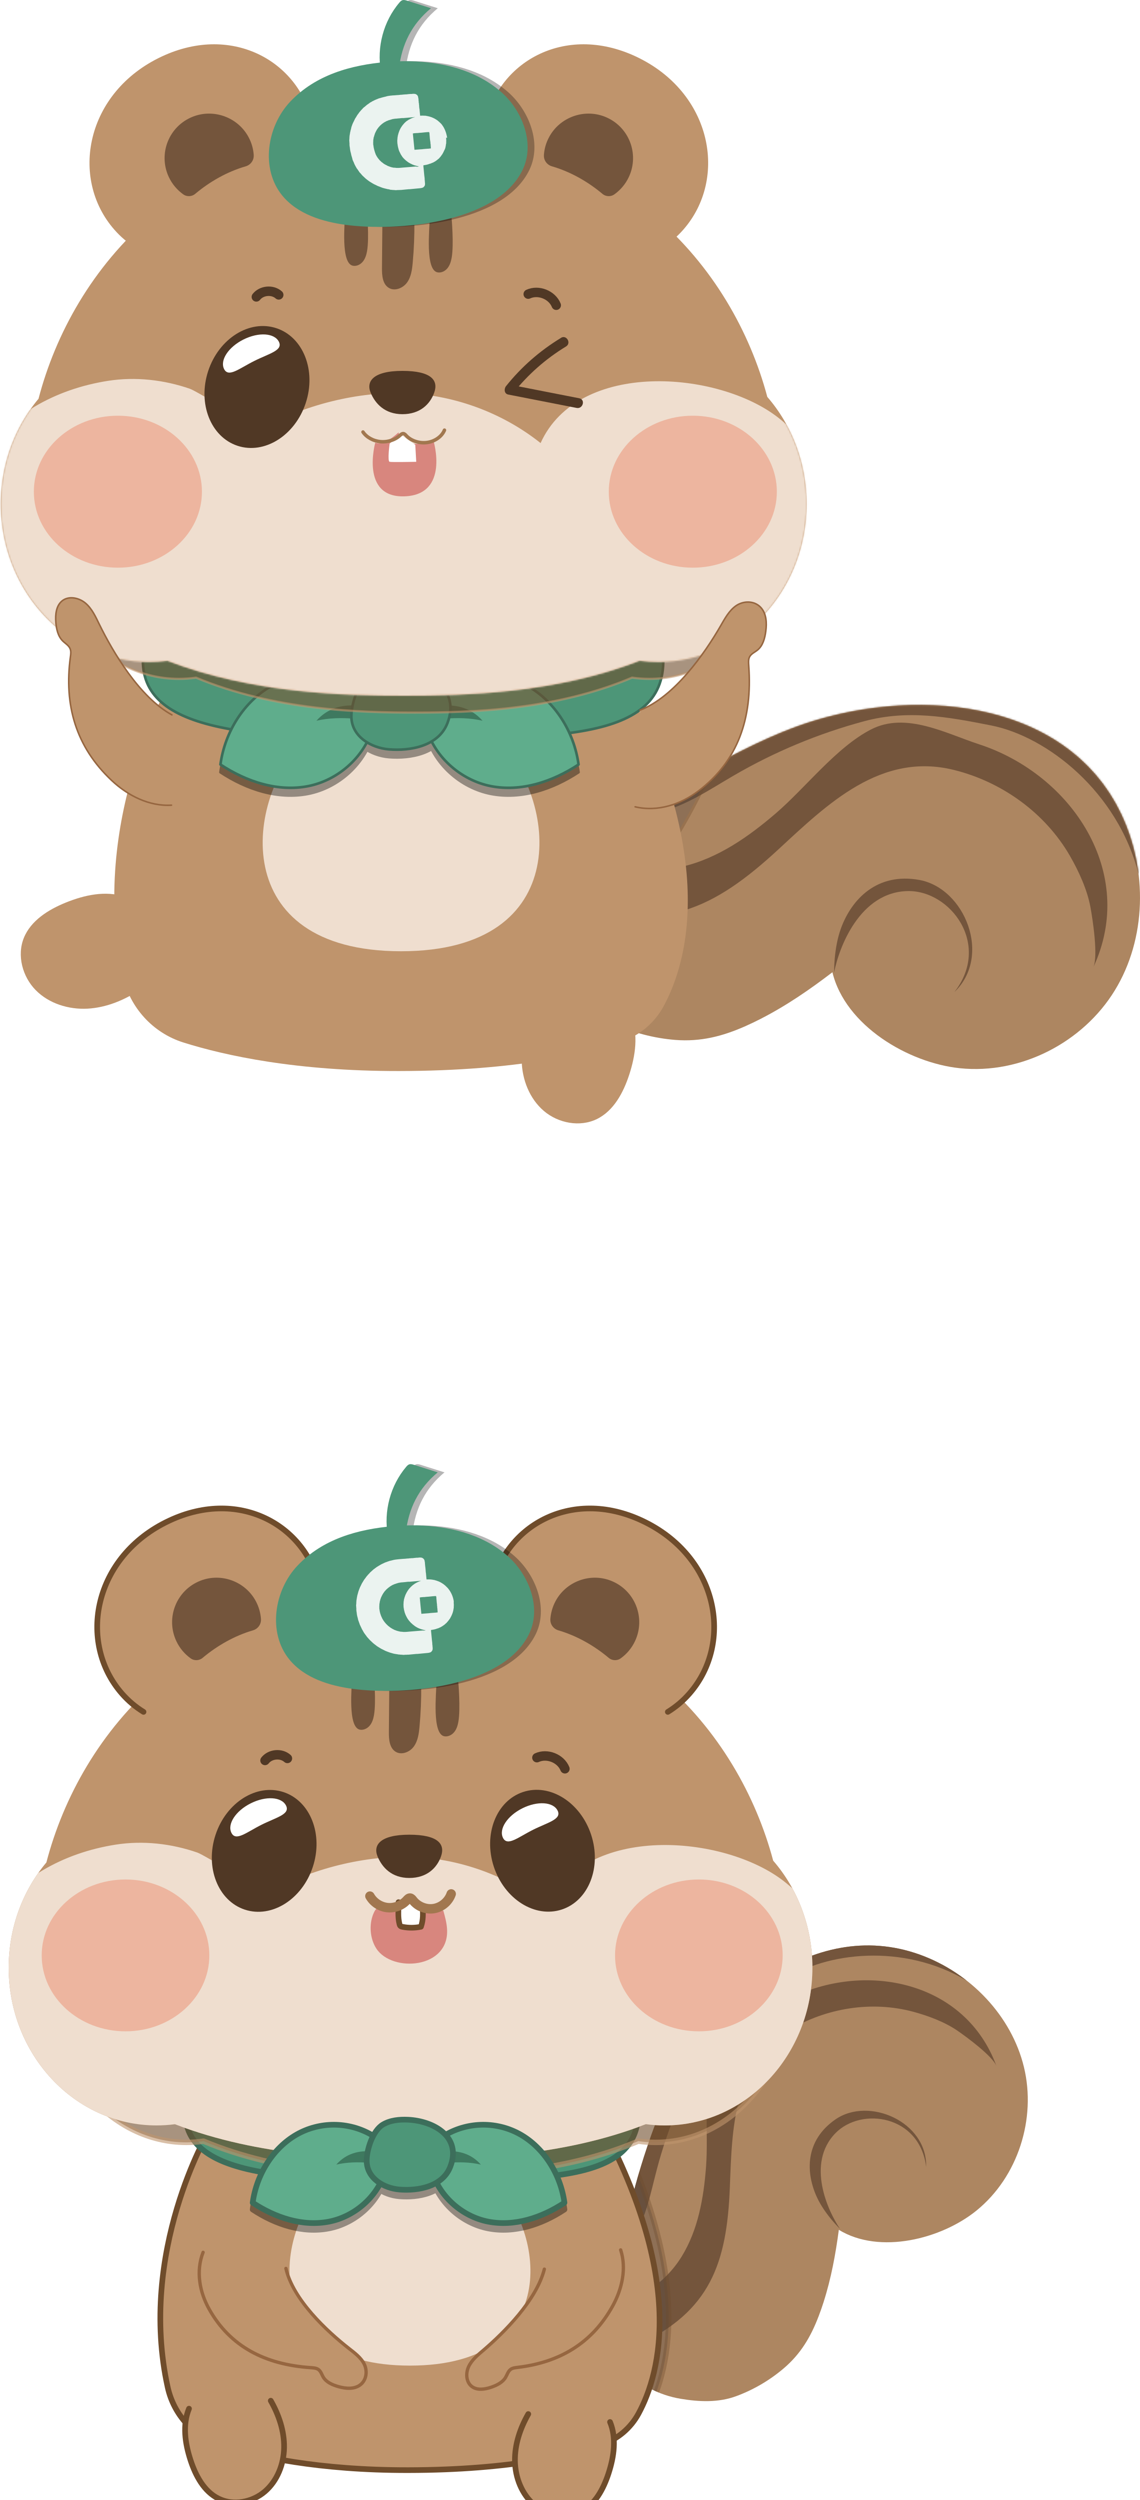 <?xml version="1.0" encoding="UTF-8"?>
<svg id="a" data-name="圖層 1" xmlns="http://www.w3.org/2000/svg" xmlns:xlink="http://www.w3.org/1999/xlink" viewBox="0 0 684.27 1500">
  <defs>
    <filter id="c" data-name="drop-shadow-1" x="-35.35" y="869.07" width="652.28" height="640.32" filterUnits="userSpaceOnUse">
      <feOffset dx="5.21" dy="9.38"/>
      <feGaussianBlur result="d" stdDeviation="0"/>
      <feFlood flood-color="#000" flood-opacity=".4"/>
      <feComposite in2="d" operator="in"/>
      <feComposite in="SourceGraphic"/>
    </filter>
    <clipPath id="e">
      <path d="M489.22,1371.56c-.93,2.93-1.95,5.84-3.05,8.72-4.77,12.49-10.83,22.65-20.93,31.25-8.42,7.17-18.11,12.85-28.49,16.69-10.76,3.98-22.28,3.46-33.48,1.58-13.07-2.19-26.25-8.72-33.85-19.91-7.74-11.39-5.19-26.85-4.57-39.97,1.45-30.88,8.49-61.69,18.3-90.94,3.24-9.64,6.81-19.21,11.12-28.43,26.03-55.72,87.78-110.49,152.54-87.25,30.43,10.92,55.18,36.77,62.61,67.61,7.43,30.85-3.52,65.71-28.52,85.99-20.98,17.02-58.08,26.55-82.61,11.54-1.94,14.58-4.6,29.08-9.08,43.12Z" style="fill: #ad8661;"/>
    </clipPath>
    <clipPath id="f">
      <path d="M22.62,1108.06c20.25-77.67,88.01-160.66,217.44-160.66h1.67c128.83,0,196.56,82.22,217.16,159.57,14.61,16.87,23.54,39.42,23.54,64.2,0,52.27-39.73,94.65-88.74,94.65-3.81,0-7.57-.26-11.26-.76-50.13,19.61-105,20.95-140.7,20.95-35.69,0-91.35-1.34-141.95-20.93-3.62.48-7.3.73-11.04.73-49.01,0-88.74-42.38-88.74-94.65,0-24.25,8.56-46.37,22.62-63.12Z" style="fill: #bf946c;"/>
    </clipPath>
    <filter id="g" data-name="drop-shadow-2" x="106.38" y="1333.94" width="109.16" height="90.56" filterUnits="userSpaceOnUse">
      <feOffset dx="7" dy="7"/>
      <feGaussianBlur result="h" stdDeviation="0"/>
      <feFlood flood-color="#000" flood-opacity=".3"/>
      <feComposite in2="h" operator="in"/>
      <feComposite in="SourceGraphic"/>
    </filter>
    <filter id="i" data-name="drop-shadow-3" x="266.95" y="1332.48" width="103.01" height="92.58" filterUnits="userSpaceOnUse">
      <feOffset dx="7" dy="7"/>
      <feGaussianBlur result="j" stdDeviation="0"/>
      <feFlood flood-color="#000" flood-opacity=".3"/>
      <feComposite in2="j" operator="in"/>
      <feComposite in="SourceGraphic"/>
    </filter>
    <mask id="l" data-name="mask" x="103.46" y="240.8" width="581.68" height="400.59" maskUnits="userSpaceOnUse">
      <g id="m" data-name="mask0 13 1920">
        <path d="M457.26,610.94c-3.13,1.61-6.32,3.15-9.55,4.59-14.03,6.26-27.19,9.58-42.39,8.39-12.66-1.01-25.15-4.27-36.69-9.56-11.96-5.49-20.92-15.25-28.48-25.85-8.83-12.36-14.25-28.35-11.34-43.58,2.96-15.52,17.59-25.97,28.73-36.13,26.24-23.89,56.99-43.15,88.7-58.92,10.45-5.19,21.14-10.05,32.11-14.05,66.39-24.11,161.04-18.48,194.79,52.86,15.85,33.52,15,74.54-4.03,105.58-19,31.04-56.21,50.46-92.98,46.63-30.87-3.2-68.75-25.52-76.49-57.58-13.41,10.26-27.36,19.87-42.39,27.61Z" style="fill: #fff;"/>
      </g>
    </mask>
    <mask id="n" data-name="mask-1" x="-35" y="78.4" width="538.34" height="363.49" maskUnits="userSpaceOnUse">
      <g id="o" data-name="mask1 13 1920">
        <path d="M23.13,239.21c20.3-77.74,88.25-160.8,218.02-160.8h1.67c129.17,0,197.1,82.29,217.75,159.73,14.65,16.88,23.6,39.46,23.6,64.26,0,52.32-39.85,94.75-88.97,94.75-3.83,0-7.59-.25-11.29-.74-50.27,19.64-105.29,20.98-141.09,20.98s-91.59-1.34-142.33-20.95c-3.63.47-7.31.72-11.07.72C40.27,397.15.45,354.74.45,302.4c0-24.28,8.58-46.41,22.69-63.17v-.02Z" style="fill: #fff;"/>
      </g>
    </mask>
  </defs>
  <g id="b" data-name="cookill2">
    <g style="filter: url(#c);">
      <g>
        <path d="M489.22,1371.56c-.93,2.93-1.95,5.84-3.05,8.72-4.77,12.49-10.83,22.65-20.93,31.25-8.42,7.17-18.11,12.85-28.49,16.69-10.76,3.98-22.28,3.46-33.48,1.58-13.07-2.19-26.25-8.72-33.85-19.91-7.74-11.39-5.19-26.85-4.57-39.97,1.45-30.88,8.49-61.69,18.3-90.94,3.24-9.64,6.81-19.21,11.12-28.43,26.03-55.72,87.78-110.49,152.54-87.25,30.43,10.92,55.18,36.77,62.61,67.61,7.43,30.85-3.52,65.71-28.52,85.99-20.98,17.02-58.08,26.55-82.61,11.54-1.94,14.58-4.6,29.08-9.08,43.12Z" style="fill: #ad8661;"/>
        <g style="clip-path: url(#e);">
          <path d="M365.06,1400.31c-.31-.06-.62-.13-.92-.22-7.89-2.28-6.13-21.31-6.18-28,18.74.66,36.18-11.68,46.01-27.65,9.83-15.97,13.19-35.07,14.61-53.77,1.57-20.55-2.05-46.9,4.18-66.35,6.27-19.55,29.1-26.15,45.46-34.43,45.41-22.99,106.06-10.95,124.73,40.45-2.19-6.03-18.1-17.69-23.51-21.4-7.62-5.23-17.59-8.94-26.47-11.33-24.97-6.72-52.39-2.27-74.47,10.99-33.84,20.32-34.26,59.18-35.63,94.31-1.77,45.66-11.85,74.58-55.39,94.72-3.91,1.81-8.26,3.5-12.43,2.69Z" style="fill: #74553c;"/>
          <path d="M346.07,1353.55c-2.54.26-5.13.18-7.71-.31,0-8.7.01-17.4.02-26.11,0-.72,15.93-11.45,17.69-13.3,6.05-6.35,10.9-13.87,14.24-21.97,7.08-17.15,1.52-28.77,1.9-45.56.77-34.15,27.11-65.16,56.37-79.95,38.43-19.42,118.83-32.5,146.6,12.68-38.27-22.84-84.76-17.06-109.36-.65-19.39,12.94-36.86,25-48.64,45.44-12.32,21.38-21.81,44.39-28.1,68.25-3.74,14.21-6.49,29.03-14.21,41.53-6.34,10.26-17.14,18.73-28.79,19.94Z" style="fill: #74553c;"/>
          <path d="M356.55,1250.69c55.83,102.58,40.07,161.37,27.54,185.61-4.44,8.58-11.73,15.11-20.51,18.36-16.51,6.11-51.51,15.44-111.33,15.53-51.07.07-86.47-8.03-107.37-14.95-15.26-5.05-26.72-18.35-30.17-34.74-17.16-81.42,23.39-153.44,23.39-153.44" style="fill: #534741; opacity: .34; stroke: #6f4c2b; stroke-linecap: round; stroke-linejoin: round; stroke-width: 3.32px;"/>
        </g>
      </g>
      <path d="M499,1327.88s-8.98-8.53-13.79-18.83c-6.85-14.69-7.44-34.15,11.16-46.93,19.88-13.65,54.97,1.3,54.35,28.6-3.91-31.25-39.05-36.21-54.55-20.18-17.51,18.11-4.55,46.49,2.83,57.34Z" style="fill: #74553c;"/>
      <path d="M349.15,1253.12c58.56,102.58,42.04,161.37,28.89,185.61-4.66,8.58-12.31,15.11-21.51,18.36-17.32,6.11-54.04,15.44-116.79,15.53-53.57.07-90.71-8.03-112.63-14.95-16.01-5.05-28.03-18.35-31.65-34.74-18-81.42,24.54-153.44,24.54-153.44" style="fill: #bf946c; stroke: #6f4c2b; stroke-linecap: round; stroke-linejoin: round; stroke-width: 3.4px;"/>
      <path d="M190.76,1299.19c-31.35,30.13-41.18,110.72,50.1,110.72,91.28,0,81.44-80.59,50.1-110.72-13.92-13.38-33.79-19.78-50.1-19.78s-36.17,6.39-50.1,19.78Z" style="fill: #efdecf;"/>
      <path d="M376.89,1247.58c-9.14-51.09-259.64-44.37-269.69,0-10.35,45.67,44.6,51.11,133,51.11,88.4,0,146.01.99,136.69-51.11Z" style="fill: #4d9678; stroke: #3c6e5b; stroke-linecap: round; stroke-linejoin: round; stroke-width: 3.4px;"/>
      <path d="M45.69,1118.23c18.7-77.67,81.27-160.66,200.78-160.66h1.55c118.96,0,181.5,82.22,200.52,159.57,13.49,16.87,21.74,39.42,21.74,64.2,0,52.27-36.69,94.65-81.94,94.65-3.52,0-6.99-.26-10.4-.76-46.29,19.61-96.95,20.95-129.92,20.95-32.96,0-84.35-1.34-131.07-20.93-3.34.48-6.74.73-10.19.73-45.26,0-81.94-42.38-81.94-94.65,0-24.25,7.9-46.37,20.88-63.12Z" style="fill: #6f4c2b; opacity: .6; stroke: #bf946c; stroke-linecap: round; stroke-linejoin: round; stroke-width: 3.26px;"/>
      <g>
        <path d="M22.62,1108.06c20.25-77.67,88.01-160.66,217.44-160.66h1.67c128.83,0,196.56,82.22,217.16,159.57,14.61,16.87,23.54,39.42,23.54,64.2,0,52.27-39.73,94.65-88.74,94.65-3.81,0-7.57-.26-11.26-.76-50.13,19.61-105,20.95-140.7,20.95-35.69,0-91.35-1.34-141.95-20.93-3.62.48-7.3.73-11.04.73-49.01,0-88.74-42.38-88.74-94.65,0-24.25,8.56-46.37,22.62-63.12Z" style="fill: #bf946c;"/>
        <g style="clip-path: url(#f);">
          <path d="M-13.48,1145.01c17.65-27.08,46.24-42.75,77.78-47.68,16.36-2.56,33.48-.62,49.07,4.81,4,1.39,42.31,24.47,40.31,25.73,24.42-15.26,58-23.8,86.68-23.2,29.87.63,59.44,11.33,82.8,29.96,22.66-50.13,106.33-43.39,142.27-15.24,17.58,13.77,32.86,36.17,35.7,58.77,2.87,22.91-9.52,48.56-21.13,67.75-8.91,14.72-20.11,28.56-34.96,37.24-17.92,10.48-39.4,12.53-60.12,13.77-87.32,5.21-175.17.1-262.18,9.11-21.98,2.28-44.02,5.46-66.09,4.24s-44.58-7.24-61.57-21.38c-20.07-16.69-30.32-43.37-30.43-69.47-.11-25.64,7.65-52.58,21.87-74.4Z" style="fill: #efdecf;"/>
        </g>
      </g>
      <g>
        <path d="M80.94,1017.7c-4.75-2.93-9.12-6.58-12.95-10.96-26.9-30.74-17.19-82.42,28.41-103.78,43.08-20.19,83.55,3.93,90.38,41.36,1.64,8.95,1.16,18.05-1.04,26.76" style="fill: #bf946c; stroke: #6f4c2b; stroke-linecap: round; stroke-linejoin: round; stroke-width: 3.4px;"/>
        <path d="M151.44,962.03c-.25-3.64-1.25-7.29-3.09-10.74-6.3-11.82-20.69-17.18-33.18-12.32-14.56,5.66-21.07,22.34-14.55,36.25,2.01,4.28,5,7.77,8.58,10.34,2.19,1.58,5.15,1.46,7.22-.28,8.77-7.36,19.21-13.29,30.22-16.51,2.97-.87,5-3.65,4.79-6.74Z" style="fill: #74553c;"/>
      </g>
      <path d="M221.39,1104.36c2.72,6.68,8.53,12.98,19.06,12.98,10.53,0,16.58-5.95,19.06-12.98,2.57-7.27-1.66-12.98-19.06-12.98s-21.82,6.2-19.06,12.98Z" style="fill: #503825;"/>
      <g>
        <path d="M246.11,977.27c1.84,16.35,2,32.89.49,49.28-.38,4.15-.95,8.5-3.39,11.89-2.44,3.39-7.36,5.35-10.92,3.19-3.74-2.27-4.12-7.45-4.08-11.83.16-17.12.31-34.24.47-51.35" style="fill: #74553c;"/>
        <path d="M219.21,995.71s1.46,15.92.06,23.94c-.39,2.22-1.06,4.45-2.48,6.19-1.42,1.75-3.7,2.92-5.91,2.54-7.59-1.32-4.76-26.22-4.82-31.89" style="fill: #74553c;"/>
        <path d="M269.86,999.67s1.46,15.92.06,23.94c-.39,2.22-1.06,4.45-2.48,6.19-1.42,1.75-3.7,2.92-5.91,2.54-7.59-1.32-4.76-26.22-4.82-31.89" style="fill: #74553c;"/>
      </g>
      <ellipse cx="414.27" cy="1163.8" rx="50.31" ry="45.55" style="fill: #edb59f;"/>
      <ellipse cx="70.13" cy="1163.8" rx="50.31" ry="45.55" style="fill: #edb59f;"/>
      <ellipse cx="153.37" cy="1101.03" rx="37.12" ry="30.74" transform="translate(-940.39 902.32) rotate(-71.77)" style="fill: #503825;"/>
      <g>
        <path d="M395.64,1017.7c4.75-2.93,9.12-6.58,12.95-10.96,26.9-30.74,17.19-82.42-28.41-103.78-43.08-20.19-83.55,3.93-90.38,41.36-1.64,8.95-1.16,18.05,1.04,26.76" style="fill: #bf946c; stroke: #6f4c2b; stroke-linecap: round; stroke-linejoin: round; stroke-width: 3.4px;"/>
        <path d="M325.14,962.03c.25-3.64,1.25-7.29,3.09-10.74,6.3-11.82,20.69-17.18,33.18-12.32,14.56,5.66,21.07,22.34,14.55,36.25-2.01,4.28-5,7.77-8.58,10.34-2.19,1.58-5.15,1.46-7.22-.28-8.77-7.36-19.21-13.29-30.22-16.51-2.97-.87-5-3.65-4.79-6.74Z" style="fill: #74553c;"/>
      </g>
      <g style="opacity: .29;">
        <path d="M290.55,915.36c4.73,2.45,9.18,5.43,13.22,9.02,12.45,11.04,20.35,30.74,12.61,46.63-15.71,32.28-75.62,36.83-105.52,32.91-14.31-1.88-29.25-6.5-38.36-17.69-13.01-15.97-9.21-41.4,4.97-56.33,15.13-15.93,36.18-21.83,57.46-23.64,18.43-1.57,38.81.41,55.61,9.11Z"/>
        <g style="opacity: .89;">
          <path d="M271.23,951.79l-.08-.81h-.05s.02-.31.02-.31h-.05s-.04-.4-.04-.4h-.05s-.03-.31-.03-.31h-.05s-.04-.45-.04-.45h-.05s-.01-.15-.01-.15h-.05s-.03-.3-.03-.3h-.05s-.01-.15-.01-.15h-.05s-.02-.25-.02-.25h-.05c-.03-.13-.06-.26-.09-.39h-.05s-.01-.15-.01-.15h-.05c-.03-.14-.06-.3-.1-.44h-.05c-.01-.07-.05-.14-.07-.2h-.05s-.02-.25-.02-.25h-.05s0-.09,0-.09h-.05s-.08-.3-.08-.3h-.05c-.02-.06-.05-.13-.07-.19h-.05c-.02-.08-.05-.17-.07-.25h-.05s-.02-.15-.02-.15h-.05s0-.09,0-.09h-.05s-.01-.15-.01-.15c-.04-.02-.07-.03-.11-.04v-.11s-.06,0-.06,0c-.02-.07-.05-.14-.07-.2h-.06c-.02-.1-.05-.19-.07-.3-.03-.02-.07-.02-.11-.04v-.1s-.06,0-.06,0v-.1s-.06,0-.06,0v-.11s-.07,0-.07,0v-.1s-.08-.03-.11-.05c-.02-.06-.04-.13-.07-.19-.04-.02-.07-.03-.1-.04l-.08-.2s-.06-.03-.1-.05l-.07-.19s-.07-.02-.1-.04c-.02-.07-.05-.13-.07-.19-.04-.01-.07-.03-.11-.05v-.1s-.07-.03-.11-.04v-.1s-.09-.03-.12-.04v-.11s-.08-.02-.11-.03c-.03-.05-.05-.1-.07-.15h-.05s-.05-.09-.07-.14h-.1c-.06-.14-.19-.27-.29-.37-.05-.01-.08-.02-.12-.04v-.1s-.05,0-.05,0c-.06-.07-.11-.13-.18-.19-.05-.03-.1-.06-.16-.08v-.11c-.14-.09-.26-.18-.39-.27v-.1c-.14-.09-.26-.18-.39-.27-.02-.04-.04-.07-.06-.1-.05-.01-.11-.03-.16-.04-.09-.11-.19-.22-.28-.33h-.1s-.08-.08-.11-.13h-.1c-.09-.09-.19-.18-.28-.27h-.1s-.08-.09-.11-.14h-.1s-.08-.08-.12-.14h-.1s-.08-.08-.11-.13h-.1s-.17-.18-.17-.18h-.1s-.04-.05-.06-.08h-.11s-.04-.06-.06-.1c-.04,0-.1-.02-.15-.03v-.06c-.07-.01-.14-.02-.21-.03-.04-.05-.08-.09-.12-.14h-.15s-.08-.08-.11-.12c-.07-.01-.14-.02-.21-.03l-.06-.1c-.09,0-.18-.02-.26-.03l-.06-.09c-.06-.02-.14-.03-.2-.03l-.06-.09h-.16s0-.04,0-.04h-.1s-.01-.04-.01-.04h-.15s-.04-.06-.07-.08c-.08-.01-.17-.02-.25-.03-.02-.03-.05-.06-.06-.09h-.1s0-.04,0-.04c-.15-.02-.31-.04-.46-.06-.02-.03-.04-.07-.06-.1-.12-.01-.24-.01-.36-.02l-.06-.11-.2.02v-.05c-.07-.01-.14-.02-.21-.03v-.05s-.15.02-.15.02v-.05c-.16,0-.31,0-.46,0v-.06s-.12.01-.12.01v-.05s-.05,0-.05,0v.04c-.07,0,.02-.02-.05-.04l-.21.02v-.06s-.15.02-.15.02v-.04s-.21.02-.21.02v-.06s-.21.02-.21.02v-.05s-.31.03-.31.03v-.06c-.29,0-.58-.02-.88-.03v-.04s-.51.05-.51.05v-.06s-.55.05-.55.05c0,0,0-.05-.11-.04-.04.02-.09.05-.14.06v-.05s-.52.05-.52.05c0,0-.01-.04-.1-.04l-.27-2.84c-.05-.47-.05-1.09-.19-1.46l-.03-.31h.05c-.03-.13-.06-.28-.09-.41h.05c.03-.16-.05-.37-.1-.45,0-.07.05.01.05-.06l-.03-.3h-.06s0-.05,0-.05h.06s-.09-.87-.09-.87c-.01-.07-.08-.07-.07-.2h.05s-.05-.51-.05-.51h-.05c-.02-.1.08-.19.02-.36h-.05c-.09-.26-.01-.62-.03-.81-.03-.14-.06-.27-.09-.4-.02-.42-.04-.85-.06-1.27h-.05s-.14-.95-.14-.95h-.05s-.02-.25-.02-.25c-.09-.18-.18-.36-.26-.54-.03-.02-.07-.03-.1-.04v-.1s-.06,0-.06,0c-.08-.09-.14-.15-.18-.29-.19-.03-.31-.16-.44-.27l-.06-.1c-.07-.01-.13-.03-.21-.02l-.06-.1h-.15s0-.04,0-.04c-.07-.02-.14-.02-.21-.03v-.05s-.26.03-.26.03v-.05c-.15,0-.31,0-.47-.02v-.04s-.41.04-.41.04c-.19,0-.37,0-.56,0v.05s-.91.09-.91.09v-.06s-.61.06-.61.06v.06s-.05,0-.05,0v-.06s-.61.06-.61.06c-.68.06-1.65.25-2.24.17l-.2.02v.04c-.15.06-.38.02-.45,0l-1.02.1s0,.06-.1.05c-.54-.04-1.3.08-1.92.14-.51.03-1.02.06-1.53.09l-1.32.12v-.05s-.05,0-.05,0v.05s-.25.02-.25.02c-.42.05-.75.01-1.12.11l-.9.08c-.29.12-.76.06-1.12.16h-.05s0,.05,0,.05l-.3.03v-.04s-.06,0-.06,0v.04s-.25.02-.25.02v.06s-.25.02-.25.02v.04s-.3.03-.3.03v.06s-.45.04-.45.04v.05s-.25.02-.25.02v.05s-.24.02-.24.02v.05s-.45.04-.45.04v.05s-.4.04-.4.04v.04s-.2.02-.2.02v.06s-.19.02-.19.02v.04s-.2.02-.2.02v.05s-.2.02-.2.02v.05c-.14.03-.29.06-.45.1v.05s-.14.01-.14.01v.05s-.2.02-.2.02v.05s-.14.01-.14.01v.05s-.2.02-.2.02v.05s-.2.02-.2.02v.05s-.3.03-.3.03v.05s-.15.02-.15.02v.05s-.15.02-.15.02v.04c-.12.03-.23.06-.35.08-.01.03-.03.07-.04.11-.11.02-.23.05-.35.08v.05c-.06.03-.13.05-.19.07v.05s-.2.02-.2.02v.06s-.1,0-.1,0v.05s-.2.02-.2.02c0,.04-.02.07-.03.11l-.21.02v.05s-.14.02-.14.02v.05s-.1,0-.1,0v.05s-.2.02-.2.02l.02.06c-.08.02-.14.04-.2.07v.05s-.2.02-.2.02v.05c-.09.05-.2.09-.29.14v.05s-.09,0-.09,0v.06s-.1,0-.1,0v.05s-.1,0-.1,0v.05c-.07.04-.16.06-.24.08l-.04.11h-.11s0,.06,0,.06h-.1s0,.06,0,.06l-.21.02-.04.11h-.15s0,.07,0,.07h-.1s-.03.12-.03.12c-.07.03-.14.05-.2.07v.05c-.06.02-.13.04-.2.07v.05s-.14.01-.14.01v.05s-.1,0-.1,0v.05s-.09,0-.09,0l-.04.11-.15.02s-.03.07-.05.1c-.07.02-.13.04-.2.07l-.04.11h-.1s0,.06,0,.06h-.11s-.02.08-.03.11c-.06.02-.11.04-.15.07v.05c-.09.06-.19.1-.29.14l-.04.1-.16.02c-.03.05-.05.11-.09.17h-.1s-.03.08-.04.11l-.29.13s-.03.07-.04.1h-.15c-.03.06-.06.12-.09.17h-.1c-.03.07-.06.12-.08.18h-.1c-.04.05-.06.11-.09.16h-.1s-.03.08-.04.12h-.1c-.03.06-.06.12-.09.17h-.1c-.03.06-.06.12-.09.17h-.1c-.02.06-.05.12-.09.18h-.1c-.02.06-.06.11-.09.17-.05.02-.1.05-.14.06l-.04.11h-.11s-.03.08-.04.11h-.09c-.04.09-.09.17-.14.23h-.1s-.04.12-.04.12h-.1c-.14.2-.27.37-.41.56h-.1c-.06.1-.12.19-.18.29-.05.01-.09.03-.14.06v.1c-.18.07-.25.23-.38.35v.05s-.09.01-.09.01c-.17.22-.33.44-.5.66-.07.04-.14.08-.2.12v.1s-.04,0-.04,0c-.09.11-.2.2-.23.37h-.1c-.02.15,0,.14-.14.18-.02.14-.06.17-.12.27h-.05s0,.11,0,.11c-.12.13-.25.26-.37.39v.11s-.05,0-.05,0c-.02.05-.05.1-.08.16-.12.13-.25.27-.37.39v.1c-.05.05-.12.12-.18.17v.11s-.08.08-.13.12v.09s-.06.04-.09.06v.1c-.07.07-.15.15-.23.22,0,.07-.01.14-.03.21-.03.02-.07.04-.09.06v.1s-.09.07-.14.12v.09c-.05.06-.11.12-.18.17v.11s-.06.04-.09.06v.1s-.09.08-.13.11c-.02.05-.02.11-.04.16-.03.02-.06.04-.1.06v.1s-.05.03-.08.06v.15s-.13.11-.13.11v.1s-.04,0-.04,0v.11s-.04,0-.04,0v.1s-.05,0-.05,0v.1s-.04,0-.04,0c-.01.05-.02.11-.03.16l-.15.11c0,.1-.02.17-.02.26-.05.04-.09.08-.14.11v.11s-.04,0-.04,0v.1s-.05,0-.05,0l.02.1h-.06s0,.11,0,.11c-.04.04-.09.08-.14.12,0,.06-.02.13-.03.2-.03.02-.06.04-.09.06v.1s-.04,0-.04,0v.11s-.04,0-.04,0v.1s-.04,0-.04,0v.1s-.03,0-.03,0v.1s-.05.01-.05.01v.1s-.04,0-.04,0v.1s-.04,0-.04,0v.1s-.05,0-.05,0v.1s-.04,0-.04,0v.15s-.04,0-.04,0v.1s-.04,0-.04,0v.1s-.05.05-.09.06v.15s-.04.01-.04.01v.11s-.04,0-.04,0v.1s-.05.04-.09.06l.02.15h-.05s0,.11,0,.11h-.05s.02.16.02.16h-.05s0,.12,0,.12h-.05s.01.1.01.1h-.05s.01.11.01.11h-.05c-.02.11-.06.21-.07.31h-.05c0,.13,0,.25-.02.37h-.05s.01.1.01.1h-.06c0,.1-.01.2-.02.31h-.05c-.02.11-.02.21-.03.31h-.05s-.03.22-.03.22h-.05s-.02.31-.02.31h-.05s0,.11,0,.11h-.05s.02.2.02.2h-.06s.01.12.01.12h-.05c-.05.29-.09.58-.13.88h-.05s.02.16.02.16h-.05s.02.21.02.21h-.05c-.02.2-.03.41-.05.62h-.06c0,.12,0,.24-.01.36h-.05s.02.21.02.21h-.05c0,.16,0,.32-.01.47h-.05s.01.16.01.16h-.05s.02.16.02.16h-.05s.04.46.04.46h-.05s.03.36.03.36h-.06s.03.31.03.31h-.05s.04.35.04.35c-.09.42-.05.98-.14,1.4l.1,1.06c-.06.29.11.77.05,1.07-.06.33.04.87.07,1.27l.05.51h.05s.07.71.07.71c.05.38.1.77.15,1.16h.05c-.02.05-.02.1-.04.16h.05s.02.25.02.25h.05s.04.35.04.35c.11.29.18.74.3,1.04.04.22.07.44.12.65h.05s0,.05,0,.05h-.05s0,.06,0,.06h.05s.01.2.01.2h.05s.04.34.04.34h.05s.02.21.02.21h.05s.01.14.01.14h.06s.01.15.01.15h.05c.04.16.06.33.1.49h.05s.02.19.02.19h.05s.02.16.02.16h.05s0,.14,0,.14h.06s.02.2.02.2h.05s.02.25.02.25h.05s.01.15.01.15h.05s.02.2.02.2h.05s.02.25.02.25h.05s.01.15.01.15h.05s.02.15.02.15h.05s.01.14.01.14h.05c.03.08.05.16.08.25.03,0,.07.03.1.04.03.12.05.23.09.35h.04s.01.14.01.14h.05s0,.09,0,.09h.05s.09.3.09.3h.05s0,.09,0,.09h.05s.02.15.02.15h.05s.01.1.01.1h.05c.03.11.07.22.09.34h.05s0,.1,0,.1h.05c.02.09.05.19.08.29h.05c.02.05.05.13.07.19h.05s.01.15.01.15h.06s0,.1,0,.1h.05s.07.19.07.19h.05s.01.09.01.09h.05s0,.1,0,.1h.05s0,.09,0,.09h.05s.01.1.01.1h.05s0,.09,0,.09h.05c.02.07.05.16.07.25.04,0,.07.02.11.03v.16s.06,0,.06,0c.03.06.05.13.07.2h.05s.01.14.01.14c.04.01.07.03.1.05.07.14.13.29.2.43.03.02.07.03.1.05v.1s.06,0,.06,0l.02.15c.08.04.14.1.22.13.04.1.09.2.13.3.03.01.07.03.1.05.02.06.05.13.07.19.04.02.07.03.1.04v.11s.08.03.12.04v.15s.18.09.18.09c.04.1.08.19.13.29l.16.09v.11s.06,0,.06,0v.09s.06,0,.06,0v.11s.06-.01.06-.01v.1s.06,0,.06,0c.03.05.05.1.06.14.04.02.08.03.11.04v.11s.09.02.12.04v.1c.06.02.12.06.17.08v.11s.08.02.12.04v.1c.06.02.12.05.17.08v.1c.08.04.15.09.23.13.03.07.05.13.07.2.03.02.08.03.11.04.02.05.04.1.06.15l.17.09v.1c.06.03.11.06.17.09v.09c.06.04.12.06.17.09v.1c.05.03.11.06.17.09v.1c.15.1.3.21.44.31v.1c.16.11.31.21.45.32v.1c.12.08.23.15.33.22v.1c.14.08.27.18.39.27v.05s.08.03.11.04v.1c.21.15.42.3.62.46.13.12.26.24.4.37h.1s.04.06.06.09l.27.18c.15.13.26.32.49.36.07.17.16.14.27.23.1.1.19.19.29.28h.1s.04.05.07.08h.05c.06.05.11.12.17.18h.09s.06.09.06.09h.1s.04.05.06.09c.05.01.1.02.16.03l.17.19h.1s.04.05.07.1h.1s.07.08.12.12h.1c.06.06.11.12.17.18h.1s.06.09.06.09h.1c.06.05.12.11.17.18h.1s.04.05.06.08h.1s.08.09.12.13h.1s.04.06.06.09h.1s.04.06.07.09c.06,0,.14.02.2.03.02.04.04.07.06.1h.1s0,.04,0,.04c.07.01.14.03.21.04.02.03.03.07.06.09h.1s.04.06.07.09h.1s.04.06.06.09c.07.01.14.02.2.03.02.03.05.07.06.1.05,0,.11.02.16.03v.05s.16-.01.16-.01c.06.06.11.13.17.19.1.02.2.05.31.07l.06.1h.1s0,.04,0,.04h.1s0,.05,0,.05h.11s0,.04,0,.04h.1s0,.04,0,.04h.1s0,.04,0,.04h.1s0,.04,0,.04h.1s0,.05,0,.05h.1s0,.04,0,.04h.1s0,.04,0,.04h.1s0,.04,0,.04c.07,0,.14.02.2.03v.05c.08,0,.15.02.22.03v.05s.1-.01.1-.01v.06s.16-.02.16-.02v.05s.1-.01.1-.01l.06.09c.07.01.13.03.2.03v.05c.08.02.15.03.22.03v.05s.16-.02.16-.02v.06s.11-.01.11-.01v.06c.07,0,.14.02.21.03v.05s.15-.01.15-.01v.06s.16-.01.16-.01v.05s.11-.01.11-.01v.06c.1,0,.21,0,.31.01v.05c.09.02.18.03.26.03v.06s.11-.01.11-.01v.05c.16.02.31.03.47.06v.05c.07.01.14.02.21.03v.05c.16.02.31.03.47.06v.05s.11-.01.11-.01v.06c.12,0,.24,0,.37,0v.06s.15-.02.15-.02v.05s.16-.02.16-.02v.05s.16-.01.16-.01v.05c.15,0,.31.01.46,0v.05c.12,0,.24.02.36.02v.05s.16-.01.16-.01v.04s.21-.02.21-.02v.05s.21-.02.21-.02v.05s.21-.02.21-.02v.06s.21-.02.21-.02v.05s.1-.01.1-.01v.05c.19,0,.38,0,.56,0,.77.16,1.7.08,2.48.23.57-.03,1.15-.08,1.73-.11v.05s.87-.08.87-.08c.3.06.79-.02,1.17-.05l4.36-.41v.05s5.42-.51,5.42-.51c1.29-.12,2.47-.17,3.2-.77l.13-.22h.1s0-.06,0-.06l.14-.12v-.1s.14-.11.14-.11v-.11s.08-.08.13-.11c.02-.11.04-.22.07-.31.04-.02.07-.05.1-.06l-.02-.25h.04c0-.19,0-.38,0-.56h.05s-.14-1.48-.14-1.48h.05s-.02-.21-.02-.21h-.04s-.13-1.32-.13-1.32h.05c-.07-.67-.16-1.34-.24-2.01l-.37-3.9c-.06-.71-.2-1.55-.16-2.18,1.31-.17,2.66-.43,3.65-.86.29-.08.56-.16.85-.23v-.06s.1,0,.1,0v-.05c.14-.04.29-.1.44-.14v-.06s.1,0,.1,0v-.05s.15-.01.15-.01v-.05s.09,0,.09,0v-.05s.25-.02.25-.02v-.05s.09,0,.09,0c.02-.03.04-.07.05-.1h.15s0-.07,0-.07c.06-.03.13-.04.2-.07v-.05s.1-.01.1-.01v-.05s.09,0,.09,0v-.05c.09-.05.2-.1.29-.13v-.06c.08-.02.16-.04.24-.07l.05-.11.15-.02s.02-.06.04-.1c.06-.03.1-.05.15-.06v-.06s.15-.02.15-.02c.01-.03.03-.06.05-.1.06-.02.13-.05.19-.07l.04-.1h.11c.02-.05.03-.08.04-.11.05-.02.11-.04.15-.07v-.04c.07-.03.13-.05.2-.08.02-.03.03-.07.05-.1h.09c.05-.08.09-.15.14-.23.08-.04.17-.09.24-.12v-.11s.09-.04.14-.06v-.05s.09-.04.14-.06c.01-.04.03-.07.05-.11h.1s.04-.11.04-.11h.1c.12-.18.24-.34.36-.51h.1c.06-.1.12-.19.18-.28.24-.28.54-.53.68-.88h.1c.02-.15,0-.13.14-.18.03-.18.1-.14.12-.32.19-.07.16-.12.23-.27.03-.02.06-.04.1-.06,0-.06.02-.1.03-.16h.11c.05-.47.49-.71.55-1.19h.1c.02-.11.05-.21.07-.32.03-.02.07-.04.1-.06,0-.07.01-.14.02-.21.04,0,.07-.04.11-.05v-.1s.04,0,.04,0v-.11s.04,0,.04,0v-.1s.04,0,.04,0v-.1s.04,0,.04,0v-.1s.05,0,.05,0v-.1s.04,0,.04,0v-.1s.04,0,.04,0v-.11s.04,0,.04,0v-.1s.04,0,.04,0v-.1s.05,0,.05,0v-.11s.04,0,.04,0v-.1s.04,0,.04,0c0-.09.02-.17.03-.26.03-.02.06-.04.1-.06v-.15s.03,0,.03,0v-.11s.04,0,.04,0v-.14s.04,0,.04,0v-.11s.03,0,.03,0c.01-.1.02-.2.02-.31h.06s0-.11,0-.11h.05c0-.1.01-.21.02-.31h.05c0-.12.02-.25.02-.37h.05s0-.1,0-.1h.05c.01-.17,0-.35,0-.52h.05c0-.12.01-.24.02-.36h.05s-.02-.16-.02-.16h.05s-.02-.2-.02-.2h.05c.02-.45.02-.9.03-1.34.05-.29.05-.61.01-.98l-.05-.5h.04s-.07-.82-.07-.82h-.05ZM252.81,968.86c-1.29.1-2.57.2-3.86.32-1.5.12-3.01.25-4.51.37-1.57.15-3.15.32-4.39.05l-.31.03v-.05c-.17,0-.34,0-.51,0v-.05c-.12,0-.24,0-.36-.01v-.05s-.16.01-.16.01v-.06s-.21.03-.21.03v-.05c-.1-.01-.21,0-.31-.02v-.05c-.07-.02-.14-.03-.21-.04v-.05s-.21.02-.21.02v-.04c-.08-.02-.14-.03-.22-.03v-.05s-.21.02-.21.02v-.05c-.07,0-.14-.02-.21-.03v-.06s-.16.02-.16.02v-.05s-.1,0-.1,0v-.06c-.17-.03-.32-.06-.48-.09-.02-.04-.04-.07-.06-.11h-.15s-.04-.04-.06-.08c-.16-.04-.31-.07-.47-.1l-.06-.1c-.06-.01-.14-.02-.21-.04l-.06-.09h-.09s0-.04,0-.04h-.1s-.06-.09-.06-.09c-.05,0-.11-.02-.16-.04v-.04c-.07-.02-.14-.03-.21-.04-.02-.03-.04-.06-.06-.09h-.1s-.05-.1-.05-.1h-.11s-.08-.08-.12-.13h-.1s0-.05,0-.05h-.1s0-.03,0-.03c-.05-.01-.1-.03-.15-.04v-.1c-.15-.02-.29-.1-.38-.17-.02-.03-.04-.06-.06-.1-.05,0-.11-.02-.16-.03-.03-.04-.08-.1-.12-.14h-.09c-.14-.07-.11-.18-.33-.22v-.1c-.08-.04-.15-.09-.22-.13v-.05s-.1,0-.1,0l-.07-.1c-.13-.09-.37-.32-.54-.35-.09-.23-.26-.19-.35-.42h-.1s0-.1,0-.1h-.1c-.06-.14-.08-.15-.18-.23v-.05c-.06-.01-.11-.02-.16-.04v-.1s-.08-.03-.12-.04v-.05s-.07-.03-.11-.04c-.11-.14-.04-.2-.23-.28v-.1s-.11.01-.11.01c-.02-.05-.05-.1-.07-.15h-.05s-.01-.1-.01-.1c-.04-.01-.07-.03-.1-.04v-.1s-.17-.09-.17-.09v-.1s-.07-.02-.11-.04c-.12-.11-.21-.24-.25-.44h-.1s-.04-.09-.06-.13h-.05s-.01-.1-.01-.1h-.05s-.02-.15-.02-.15c-.03-.01-.07-.03-.11-.04-.02-.06-.04-.13-.07-.2-.03-.01-.07-.03-.11-.03v-.1s-.06,0-.06,0c-.02-.08-.05-.17-.08-.24h-.09c-.03-.13-.02-.17-.08-.24h-.05c-.02-.08-.05-.17-.07-.24h-.05s-.01-.1-.01-.1h-.05s-.01-.09-.01-.09h-.05c-.04-.09-.09-.19-.13-.29h-.05s-.01-.11-.01-.11h-.05s-.02-.19-.02-.19h-.05s0-.1,0-.1h-.05s-.02-.2-.02-.2h-.05s-.01-.1-.01-.1h-.05s-.01-.15-.01-.15h-.05s-.01-.1-.01-.1h-.05s-.02-.15-.02-.15h-.05s-.01-.15-.01-.15h-.05s-.02-.15-.02-.15h-.05s-.02-.2-.02-.2h-.05s-.01-.14-.01-.14h-.05s-.01-.15-.01-.15h-.05s-.02-.2-.02-.2h-.05c-.03-.16-.07-.34-.1-.49h-.05s-.02-.15-.02-.15h-.05s-.03-.3-.03-.3h-.06c-.03-.21-.07-.44-.11-.65h-.05s-.03-.24-.03-.24h-.05s-.06-.66-.06-.66h-.05s-.07-.75-.07-.75h-.05s.02-.09.03-.15c-.02-.16-.16-.43-.11-.66h.05s-.07-.76-.07-.76h.05s-.05-.45-.05-.45h.05s-.03-.32-.03-.32h.06s-.04-.4-.04-.4h.05s-.04-.41-.04-.41h.05c0-.16,0-.31,0-.46h.05s-.01-.16-.01-.16h.05c0-.13,0-.24.02-.36h.04c.02-.24.03-.46.05-.68h.04s-.01-.15-.01-.15h.05s0-.11,0-.11h.05s-.02-.21-.02-.21c.03-.01.05-.04.09-.06v-.21s.03,0,.03,0v-.15s.04,0,.04,0v-.1s.04,0,.04,0c0-.1.01-.21.02-.31.03-.02.06-.04.1-.06l-.02-.16h.05s-.01-.11-.01-.11h.05s.03-.21.03-.21h.05s-.01-.15-.01-.15h.05s-.01-.1-.01-.1h.06s-.02-.16-.02-.16c.03-.02.06-.04.1-.06v-.1s.03,0,.03,0v-.11s.05,0,.05,0v-.15s.05-.04.08-.07c.01-.06.02-.14.03-.2.03-.02.07-.04.1-.05v-.11s.06-.04.09-.06v-.1s.05-.04.08-.06l.08-.31s.05-.04.1-.06l-.02-.11s.07-.03.1-.05v-.11s.05-.04.09-.07v-.1s.05-.04.08-.06v-.1s.14-.12.14-.12v-.1c.06-.06.12-.12.17-.17l.04-.2s.06-.05.09-.07v-.05s.06-.04.09-.06v-.1s.05,0,.05,0c.06-.09.1-.13.13-.26h.1c.04-.26.22-.25.26-.5h.09s0-.11,0-.11h.05c.1-.15.21-.29.32-.44h.1c.09-.13.18-.26.27-.39.12-.13.14.02.19-.23.18-.07.26-.22.37-.34v-.04s.1-.01.1-.01c.01-.04.03-.08.04-.11h.1c.03-.06.06-.12.09-.17h.1c.03-.06.06-.12.09-.16h.1c.03-.07.06-.12.09-.17h.11s.03-.09.04-.12h.1s.03-.08.04-.11c.05-.02.1-.04.15-.07v-.05c.09-.04.19-.08.28-.13v-.05s.09-.04.15-.06c.01-.03.03-.07.04-.11.06-.01.13-.03.19-.06.03-.06.06-.11.09-.16h.1s0-.06,0-.06h.1s0-.06,0-.06h.1s0-.06,0-.06h.1c.01-.05.03-.08.04-.12h.15s0-.07,0-.07h.1s0-.06,0-.06c.09-.05.19-.09.29-.13v-.05s.15-.01.15-.01l.04-.1h.1s0-.07,0-.07h.1s0-.05,0-.05l.16-.02v-.05s.09,0,.09,0v-.06c.08-.02.16-.05.25-.07v-.05s.19-.02.19-.02v-.05s.1,0,.1,0v-.05s.2-.02.2-.02v-.05c.08-.03.16-.05.24-.07v-.06s.1,0,.1,0v-.04s.2-.02.2-.02v-.05s.1,0,.1,0v-.05c.18-.03.36-.07.55-.1v-.05s.1-.01.1-.01v-.06s.2-.01.2-.01c.48-.22,1.14-.32,1.64-.51l.56-.06c.1-.02.1-.06.1-.06l.9-.09v-.04s.25-.02.25-.02v.04s.97-.09.97-.09c.18-.04.72-.07,1.17-.11.65-.06,1.75-.26,2.29-.16,2.35-.2,4.69-.41,7.04-.61v.05s-.2.02-.2.02v.04s-.1,0-.1,0v.06s-.25.02-.25.02v.04s-.14.01-.14.01v.06s-.25.02-.25.02v.05s-.1.01-.1.01v.05c-.13.03-.27.06-.39.09v.05c-.07.02-.13.04-.2.07v.05c-.21.07-.42.14-.64.22l-.04.1c-.15.05-.3.09-.45.14v.05c-.09.04-.19.08-.29.13v.05s-.1,0-.1,0v.06s-.09.01-.09.01v.05s-.1.01-.1.01v.05s-.15.01-.15.01v.05s-.1,0-.1,0c-.01.04-.02.07-.04.11h-.15s0,.07,0,.07h-.1s-.03.08-.04.12c-.06.02-.13.04-.19.06l-.05.11c-.06.02-.13.05-.19.08-.02.03-.03.07-.04.1-.05.01-.1.04-.15.06v.04s-.14.01-.14.01c-.03.07-.05.11-.09.16-.08.03-.17.05-.24.08l-.05.1h-.04s-.03.08-.04.12h-.11c-.03.06-.05.12-.09.17h-.1c-.03.06-.05.11-.09.17h-.1c-.04.09-.09.16-.13.23h-.1s-.05.11-.05.11h-.1c-.08.12-.15.23-.22.34h-.1c-.14.19-.27.38-.41.55h-.11c-.03.07-.05.12-.09.17-.09.09-.19.19-.28.29v.1s-.09.05-.14.07v.05s-.06.04-.09.05v.11c-.06.04-.11.08-.18.13,0,.05-.03.1-.03.16-.08.07-.16.15-.23.22v.1c-.06.06-.12.12-.18.17v.1s-.06.04-.09.06v.11c-.06.08-.14.14-.22.23v.1s-.06.03-.08.06v.1s-.09.08-.13.12v.1s-.06.05-.09.06v.1s-.13.12-.13.12v.1s-.04,0-.04,0v.11s-.05,0-.05,0v.1s-.03,0-.03,0v.1s-.06.04-.09.06v.1s-.09.07-.13.12l-.03.21s-.07.03-.1.06c-.02.06-.02.14-.03.2h-.05c-.01.08-.02.15-.04.21h-.04s0,.16,0,.16c-.02.02-.06.04-.09.06-.01.09-.02.17-.03.25h-.05c-.01.08-.02.15-.03.21h-.05s.01.11.01.11h-.05s.01.17.01.17c-.03.01-.06.03-.11.06l.02.15h-.05s.01.1.01.1h-.06c-.02.16-.03.31-.06.47h-.05c-.01.07-.02.15-.04.21h-.05s.02.21.02.21h-.04s-.04.21-.04.21h-.05s.01.15.01.15h-.05c-.01.16-.01.31-.01.47h-.05s.02.21.02.21h-.05s.02.15.02.15h-.05s-.02.41-.02.41h-.05s.03.26.03.26h-.05c0,.19,0,.38,0,.57h-.05s.04.41.04.41h-.05s.03.36.03.36h-.05s.04.41.04.41h-.05s.1,1.02.1,1.02h-.05c-.06.29.09.6.13.81l.06.66h.05s.05.6.05.6h.05s.04.35.04.35h.05s.02.29.02.29h.05c.07.31.13.61.19.91h.05s.02.15.02.15h.05s.02.25.02.25h.05s.02.19.02.19h.05s.01.15.01.15h.05s.02.2.02.2h.05c.05.17.1.33.15.5h.05s.01.1.01.1h.04c.05.15.1.29.14.44h.05c.03.06.05.13.08.19h.05c.05.15.1.3.15.45h.05s0,.09,0,.09h.06s0,.1,0,.1h.05c.04.1.09.19.13.29h.05s.08.3.08.3c.04.01.07.02.11.04v.15s.08.03.12.04v.1s.06,0,.06,0v.1s.06,0,.06,0v.1s.06,0,.06,0v.1s.08.03.12.04l.13.3s.07.03.11.04c.01.04.04.1.06.14h.05s.13.29.13.29c.03.01.07.03.11.04v.1s.08.03.12.04v.1c.08.05.15.08.23.14v.09s.07.03.11.05v.1c.06.03.12.05.17.09v.1s.08.03.11.04v.1s.29.18.29.18v.09c.06.04.12.06.17.1v.09c.14.09.27.18.4.27.2.17.31.4.56.51v.11c.19.03.31.15.44.26l.06.1h.1s.06.09.06.09h.05s0,.09,0,.09c.09.04.18.08.27.13.11.11.23.22.34.33h.1s.08.09.11.13h.1c.06.04.12.11.18.18h.1s.16.18.16.18c.07,0,.14.02.21.03.04.05.07.09.11.14h.1s.06.08.06.08h.1s.04.06.06.1c.04,0,.09.01.15.03v.06c.11.02.22.04.32.07l.06.1h.11s.06.09.06.09c.11.02.21.05.31.07l.06.09c.07.01.13.03.21.03v.05c.08,0,.14.02.22.03v.05s.16-.02.16-.02v.06s.1-.02.1-.02l.05.1c.07.01.14.02.21.03v.05s.16-.01.16-.01v.05c.07,0,.15.02.21.03v.06c.1,0,.18,0,.27.02v.05s.21-.02.21-.02v.05c.07.02.13.02.21.03v.05s.15-.01.15-.01v.05s.11,0,.11,0v.05c.13,0,.24,0,.37.02v.05c.06.02.13.02.21.04v.05s.25-.02.25-.02v.04s.11,0,.11,0v.05s.2-.02.2-.02c.19.03.34.12.58.1-.17.2-1.07.2-1.46.24ZM261.17,953.5c0,.19,0,.37,0,.56h.05s.08.91.08.91c0,0-.07.06-.03.16h.05c0,.12,0,.23-.01.35h.05s.08.76.08.76h-.05c.03.22.07.44.11.66h-.05c-.02.17.07.24.08.35.01.12-.07.19-.01.36h.05s0,.05,0,.05h-.05s.03.31.03.31c-.16.04-.48.16-.7.12,0,0-.03-.07-.16-.03h-.05s0,.06,0,.06l-.86.08c-.2,0-.4,0-.6,0v.05c-.15.06-.38,0-.46,0l-.61.06v.05s-.04,0-.04,0v-.05s-1.12.1-1.12.1c-.32.09-1.12.11-1.63.16-1.18.09-2.36.18-3.55.28-.33-2.96-.67-6.55-.97-9.78.69-.19,1.64-.21,2.43-.28.18,0,.37,0,.56,0,.53-.13,1.62-.16,2.33-.22,1.54-.14,3.26-.37,4.47-.37.07.14.03.41.11.6h.05s.06.7.06.7h-.05c.03.12.06.24.08.35h-.05c-.03.17.07.36.09.46l-.02.41h.05s.04.96.04.96h.05s.03.3.03.3h-.05s.03.26.03.26c.11.31.12.85.16,1.25Z" style="fill-rule: evenodd;"/>
          <path d="M224.77,953.37c.1.09.19.19.28.27.12.06.14-.03.26.08.12-.04.11-.07.2-.13v-.04c-.23.01-.29-.06-.38-.22l-.36.03Z" style="fill-rule: evenodd;"/>
        </g>
        <path d="M231.61,911.8c-2.57-14.43,1.55-29.95,11.03-41.13.5-.59,1.06-1.2,1.79-1.46.93-.33,1.95-.03,2.9.27,4.75,1.5,9.5,3.01,14.25,4.51-11.68,9.76-17.4,21.6-19.18,36.18"/>
      </g>
      <g>
        <path d="M286.49,915.36c4.73,2.45,9.18,5.43,13.22,9.02,12.45,11.04,20.35,30.74,12.61,46.63-15.71,32.28-75.62,36.83-105.52,32.91-14.31-1.88-29.25-6.5-38.36-17.69-13.01-15.97-9.21-41.4,4.97-56.33,15.13-15.93,36.18-21.83,57.46-23.64,18.43-1.57,38.81.41,55.61,9.11Z" style="fill: #4d9678;"/>
        <g style="opacity: .89;">
          <path d="M267.18,951.79l-.08-.81h-.05s.02-.31.02-.31h-.05s-.04-.4-.04-.4h-.05s-.03-.31-.03-.31h-.05s-.04-.45-.04-.45h-.05s-.01-.15-.01-.15h-.05s-.03-.3-.03-.3h-.05s-.01-.15-.01-.15h-.05s-.02-.25-.02-.25h-.05c-.03-.13-.06-.26-.09-.39h-.05s-.01-.15-.01-.15h-.05c-.03-.14-.06-.3-.1-.44h-.05c-.01-.07-.05-.14-.07-.2h-.05s-.02-.25-.02-.25h-.05s0-.09,0-.09h-.05s-.08-.3-.08-.3h-.05c-.02-.06-.05-.13-.07-.19h-.05c-.02-.08-.05-.17-.07-.25h-.05s-.02-.15-.02-.15h-.05s0-.09,0-.09h-.05s-.01-.15-.01-.15c-.04-.02-.07-.03-.11-.04v-.11s-.06,0-.06,0c-.02-.07-.05-.14-.07-.2h-.06c-.02-.1-.05-.19-.07-.3-.03-.02-.07-.02-.11-.04v-.1s-.06,0-.06,0v-.1s-.06,0-.06,0v-.11s-.07,0-.07,0v-.1s-.08-.03-.11-.05c-.02-.06-.04-.13-.07-.19-.04-.02-.07-.03-.1-.04l-.08-.2s-.06-.03-.1-.05l-.07-.19s-.07-.02-.1-.04c-.02-.07-.05-.13-.07-.19-.04-.01-.07-.03-.11-.05v-.1s-.07-.03-.11-.04v-.1s-.09-.03-.12-.04v-.11s-.08-.02-.11-.03c-.03-.05-.05-.1-.07-.15h-.05s-.05-.09-.07-.14h-.1c-.06-.14-.19-.27-.29-.37-.05-.01-.08-.02-.12-.04v-.1s-.05,0-.05,0c-.06-.07-.11-.13-.18-.19-.05-.03-.1-.06-.16-.08v-.11c-.14-.09-.26-.18-.39-.27v-.1c-.14-.09-.26-.18-.39-.27-.02-.04-.04-.07-.06-.1-.05-.01-.11-.03-.16-.04-.09-.11-.19-.22-.28-.33h-.1s-.08-.08-.11-.13h-.1c-.09-.09-.19-.18-.28-.27h-.1s-.08-.09-.11-.14h-.1s-.08-.08-.12-.14h-.1s-.08-.08-.11-.13h-.1s-.17-.18-.17-.18h-.1s-.04-.05-.06-.08h-.11s-.04-.06-.06-.1c-.04,0-.1-.02-.15-.03v-.06c-.07-.01-.14-.02-.21-.03-.04-.05-.08-.09-.12-.14h-.15s-.08-.08-.11-.12c-.07-.01-.14-.02-.21-.03l-.06-.1c-.09,0-.18-.02-.26-.03l-.06-.09c-.06-.02-.14-.03-.2-.03l-.06-.09h-.16s0-.04,0-.04h-.1s-.01-.04-.01-.04h-.15s-.04-.06-.07-.08c-.08-.01-.17-.02-.25-.03-.02-.03-.05-.06-.06-.09h-.1s0-.04,0-.04c-.15-.02-.31-.04-.46-.06-.02-.03-.04-.07-.06-.1-.12-.01-.24-.01-.36-.02l-.06-.11-.2.02v-.05c-.07-.01-.14-.02-.21-.03v-.05s-.15.02-.15.02v-.05c-.16,0-.31,0-.46,0v-.06s-.12.01-.12.01v-.05s-.05,0-.05,0v.04c-.07,0,.02-.02-.05-.04l-.21.02v-.06s-.15.02-.15.02v-.04s-.21.02-.21.02v-.06s-.21.02-.21.02v-.05s-.31.03-.31.03v-.06c-.29,0-.58-.02-.88-.03v-.04s-.51.05-.51.05v-.06s-.55.05-.55.05c0,0,0-.05-.11-.04-.04.02-.09.05-.14.06v-.05s-.52.05-.52.05c0,0-.01-.04-.1-.04l-.27-2.84c-.05-.47-.05-1.09-.19-1.46l-.03-.31h.05c-.03-.13-.06-.28-.09-.41h.05c.03-.16-.05-.37-.1-.45,0-.07.05.01.05-.06l-.03-.3h-.06s0-.05,0-.05h.06s-.09-.87-.09-.87c-.01-.07-.08-.07-.07-.2h.05s-.05-.51-.05-.51h-.05c-.02-.1.08-.19.02-.36h-.05c-.09-.26-.01-.62-.03-.81-.03-.14-.06-.27-.09-.4-.02-.42-.04-.85-.06-1.27h-.05s-.14-.95-.14-.95h-.05s-.02-.25-.02-.25c-.09-.18-.18-.36-.26-.54-.03-.02-.07-.03-.1-.04v-.1s-.06,0-.06,0c-.08-.09-.14-.15-.18-.29-.19-.03-.31-.16-.44-.27l-.06-.1c-.07-.01-.13-.03-.21-.02l-.06-.1h-.15s0-.04,0-.04c-.07-.02-.14-.02-.21-.03v-.05s-.26.03-.26.03v-.05c-.15,0-.31,0-.47-.02v-.04s-.41.04-.41.04c-.19,0-.37,0-.56,0v.05s-.91.09-.91.09v-.06s-.61.06-.61.06v.06s-.05,0-.05,0v-.06s-.61.06-.61.06c-.68.06-1.65.25-2.24.17l-.2.02v.04c-.15.06-.38.02-.45,0l-1.02.1s0,.06-.1.05c-.54-.04-1.3.08-1.92.14-.51.03-1.02.06-1.53.09l-1.32.12v-.05s-.05,0-.05,0v.05s-.25.02-.25.02c-.42.05-.75.01-1.12.11l-.9.08c-.29.12-.76.06-1.12.16h-.05s0,.05,0,.05l-.3.03v-.04s-.06,0-.06,0v.04s-.25.02-.25.02v.06s-.25.02-.25.02v.04s-.3.03-.3.03v.06s-.45.04-.45.04v.05s-.25.02-.25.02v.05s-.24.02-.24.02v.05s-.45.04-.45.04v.05s-.4.04-.4.04v.04s-.2.02-.2.02v.06s-.19.02-.19.02v.04s-.2.02-.2.02v.05s-.2.02-.2.02v.05c-.14.03-.29.06-.45.1v.05s-.14.01-.14.01v.05s-.2.02-.2.02v.05s-.14.01-.14.01v.05s-.2.02-.2.02v.05s-.2.02-.2.02v.05s-.3.03-.3.03v.05s-.15.02-.15.02v.05s-.15.02-.15.02v.04c-.12.03-.23.06-.35.08-.01.03-.03.07-.04.11-.11.02-.23.05-.35.08v.05c-.06.03-.13.05-.19.07v.05s-.2.02-.2.02v.06s-.1,0-.1,0v.05s-.2.02-.2.02c0,.04-.02.07-.03.11l-.21.02v.05s-.14.02-.14.02v.05s-.1,0-.1,0v.05s-.2.02-.2.02l.02.06c-.08.02-.14.04-.2.07v.05s-.2.02-.2.02v.05c-.09.05-.2.09-.29.14v.05s-.09,0-.09,0v.06s-.1,0-.1,0v.05s-.1,0-.1,0v.05c-.07.04-.16.06-.24.08l-.04.11h-.11s0,.06,0,.06h-.1s0,.06,0,.06l-.21.02-.04.11h-.15s0,.07,0,.07h-.1s-.03.12-.03.12c-.07.03-.14.05-.2.07v.05c-.06.02-.13.04-.2.07v.05s-.14.01-.14.01v.05s-.1,0-.1,0v.05s-.09,0-.09,0l-.04.11-.15.02s-.03.07-.05.1c-.07.02-.13.04-.2.07l-.04.11h-.1s0,.06,0,.06h-.11s-.02.08-.03.11c-.06.02-.11.04-.15.07v.05c-.09.06-.19.1-.29.14l-.04.1-.16.02c-.03.05-.05.11-.09.17h-.1s-.03.08-.04.11l-.29.13s-.03.07-.04.1h-.15c-.03.06-.06.12-.09.17h-.1c-.03.07-.06.12-.08.18h-.1c-.04.05-.06.11-.09.16h-.1s-.03.08-.04.12h-.1c-.03.06-.06.12-.09.17h-.1c-.03.06-.06.12-.09.17h-.1c-.02.06-.05.12-.09.18h-.1c-.02.06-.06.11-.09.17-.05.02-.1.05-.14.06l-.04.11h-.11s-.03.08-.04.11h-.09c-.04.09-.09.17-.14.23h-.1s-.04.12-.04.12h-.1c-.14.2-.27.37-.41.56h-.1c-.06.1-.12.19-.18.29-.05.01-.09.03-.14.06v.1c-.18.07-.25.23-.38.35v.05s-.09.01-.09.01c-.17.22-.33.44-.5.66-.07.04-.14.08-.2.12v.1s-.04,0-.04,0c-.09.11-.2.2-.23.37h-.1c-.02.15,0,.14-.14.18-.02.14-.06.17-.12.27h-.05s0,.11,0,.11c-.12.13-.25.26-.37.39v.11s-.05,0-.05,0c-.02.05-.05.1-.08.16-.12.13-.25.27-.37.39v.1c-.05.05-.12.12-.18.17v.11s-.08.08-.13.12v.09s-.06.04-.09.06v.1c-.07.07-.15.15-.23.22,0,.07-.01.14-.03.21-.03.02-.07.04-.09.06v.1s-.09.07-.14.12v.09c-.05.06-.11.12-.18.17v.11s-.06.04-.09.06v.1s-.09.08-.13.11c-.02.05-.02.11-.04.16-.03.02-.06.04-.1.06v.1s-.05.03-.08.06v.15s-.13.11-.13.11v.1s-.04,0-.04,0v.11s-.04,0-.04,0v.1s-.05,0-.05,0v.1s-.04,0-.04,0c-.01.05-.02.11-.03.16l-.15.11c0,.1-.02.17-.02.26-.05.04-.09.08-.14.11v.11s-.04,0-.04,0v.1s-.05,0-.05,0l.02.1h-.06s0,.11,0,.11c-.04.04-.09.08-.14.12,0,.06-.02.13-.03.2-.03.02-.06.04-.09.06v.1s-.04,0-.04,0v.11s-.04,0-.04,0v.1s-.04,0-.04,0v.1s-.03,0-.03,0v.1s-.05.01-.05.01v.1s-.04,0-.04,0v.1s-.04,0-.04,0v.1s-.05,0-.05,0v.1s-.04,0-.04,0v.15s-.04,0-.04,0v.1s-.04,0-.04,0v.1s-.05.05-.09.06v.15s-.04.01-.04.01v.11s-.04,0-.04,0v.1s-.05.04-.09.06l.02.15h-.05s0,.11,0,.11h-.05s.02.16.02.16h-.05s0,.12,0,.12h-.05s.01.1.01.1h-.05s.01.11.01.11h-.05c-.02.11-.06.21-.07.31h-.05c0,.13,0,.25-.02.37h-.05s.01.1.01.1h-.06c0,.1-.01.2-.02.31h-.05c-.02.11-.02.21-.03.31h-.05s-.03.22-.03.22h-.05s-.02.31-.02.31h-.05s0,.11,0,.11h-.05s.02.2.02.2h-.06s.01.12.01.12h-.05c-.05.29-.09.58-.13.88h-.05s.02.16.02.16h-.05s.02.21.02.21h-.05c-.02.2-.03.41-.05.62h-.06c0,.12,0,.24-.01.36h-.05s.02.21.02.21h-.05c0,.16,0,.32-.01.47h-.05s.01.16.01.16h-.05s.02.16.02.16h-.05s.04.46.04.46h-.05s.03.36.03.36h-.06s.03.31.03.31h-.05s.04.35.04.35c-.09.42-.05.98-.14,1.4l.1,1.06c-.06.29.11.77.05,1.07-.06.33.04.87.07,1.27l.05.51h.05s.07.71.07.71c.05.38.1.77.15,1.16h.05c-.02.05-.02.1-.04.16h.05s.02.25.02.25h.05s.04.35.04.35c.11.29.18.74.3,1.04.04.22.07.44.12.65h.05s0,.05,0,.05h-.05s0,.06,0,.06h.05s.01.2.01.2h.05s.04.34.04.34h.05s.02.21.02.21h.05s.01.14.01.14h.06s.01.15.01.15h.05c.04.16.06.33.1.49h.05s.02.19.02.19h.05s.02.16.02.16h.05s0,.14,0,.14h.06s.02.2.02.2h.05s.02.25.02.25h.05s.01.15.01.15h.05s.02.2.02.2h.05s.02.25.02.25h.05s.01.15.01.15h.05s.02.15.02.15h.05s.01.14.01.14h.05c.03.08.05.16.08.25.03,0,.07.03.1.04.03.12.05.23.09.35h.04s.01.14.01.14h.05s0,.09,0,.09h.05s.09.3.09.3h.05s0,.09,0,.09h.05s.02.15.02.15h.05s.01.1.01.1h.05c.03.11.07.22.09.34h.05s0,.1,0,.1h.05c.02.09.05.19.08.29h.05c.02.05.05.13.07.19h.05s.01.15.01.15h.06s0,.1,0,.1h.05s.07.19.07.19h.05s.01.09.01.09h.05s0,.1,0,.1h.05s0,.09,0,.09h.05s.01.1.01.1h.05s0,.09,0,.09h.05c.02.07.05.16.07.25.04,0,.07.02.11.03v.16s.06,0,.06,0c.03.06.05.13.07.2h.05s.01.14.01.14c.04.01.07.03.1.05.07.14.13.29.2.43.03.02.07.03.1.05v.1s.06,0,.06,0l.02.15c.08.04.14.1.22.13.04.1.09.2.13.3.03.01.07.03.1.05.02.06.05.13.07.19.04.02.07.03.1.04v.11s.08.03.12.04v.15s.18.09.18.09c.04.1.08.19.13.29l.16.09v.11s.06,0,.06,0v.09s.06,0,.06,0v.11s.06-.01.06-.01v.1s.06,0,.06,0c.03.05.05.1.06.14.04.02.08.03.11.04v.11s.09.02.12.04v.1c.06.02.12.06.17.08v.11s.08.02.12.04v.1c.06.02.12.05.17.08v.1c.08.04.15.09.23.13.03.07.05.13.07.2.03.02.08.03.11.04.02.05.04.1.06.15l.17.09v.1c.06.03.11.06.17.09v.09c.06.04.12.06.17.09v.1c.05.03.11.06.17.09v.1c.15.1.3.21.44.31v.1c.16.11.31.21.45.32v.1c.12.08.23.15.33.22v.1c.14.08.27.18.39.27v.05s.08.03.11.04v.1c.21.15.42.3.62.46.13.12.26.24.4.37h.1s.04.06.06.09l.27.18c.15.13.26.32.49.36.07.17.16.14.27.23.1.1.19.19.29.28h.1s.04.05.07.08h.05c.06.05.11.12.17.18h.09s.06.09.06.09h.1s.04.05.06.09c.05.01.1.02.16.03l.17.19h.1s.04.05.07.1h.1s.07.08.12.12h.1c.06.06.11.12.17.18h.1s.06.09.06.09h.1c.06.05.12.11.17.18h.1s.04.05.06.08h.1s.08.09.12.13h.1s.04.06.06.09h.1s.04.06.07.09c.06,0,.14.02.2.03.02.04.04.07.06.1h.1s0,.04,0,.04c.07.01.14.03.21.04.02.03.03.07.06.09h.1s.04.06.07.09h.1s.04.06.06.09c.07.01.14.02.2.03.02.03.05.07.06.1.05,0,.11.02.16.03v.05s.16-.01.16-.01c.06.06.11.13.17.19.1.02.2.05.31.07l.06.1h.1s0,.04,0,.04h.1s0,.05,0,.05h.11s0,.04,0,.04h.1s0,.04,0,.04h.1s0,.04,0,.04h.1s0,.04,0,.04h.1s0,.05,0,.05h.1s0,.04,0,.04h.1s0,.04,0,.04h.1s0,.04,0,.04c.07,0,.14.02.2.03v.05c.08,0,.15.02.22.03v.05s.1-.01.1-.01v.06s.16-.02.16-.02v.05s.1-.01.1-.01l.06.09c.07.01.13.03.2.03v.05c.08.02.15.03.22.03v.05s.16-.02.16-.02v.06s.11-.01.11-.01v.06c.07,0,.14.02.21.03v.05s.15-.01.15-.01v.06s.16-.01.16-.01v.05s.11-.01.11-.01v.06c.1,0,.21,0,.31.01v.05c.09.02.18.03.26.03v.06s.11-.01.11-.01v.05c.16.02.31.03.47.06v.05c.07.01.14.02.21.03v.05c.16.02.31.03.47.06v.05s.11-.01.11-.01v.06c.12,0,.24,0,.37,0v.06s.15-.02.15-.02v.05s.16-.02.16-.02v.05s.16-.01.16-.01v.05c.15,0,.31.01.46,0v.05c.12,0,.24.02.36.02v.05s.16-.01.16-.01v.04s.21-.02.21-.02v.05s.21-.02.21-.02v.05s.21-.02.21-.02v.06s.21-.02.21-.02v.05s.1-.01.1-.01v.05c.19,0,.38,0,.56,0,.77.16,1.7.08,2.48.23.57-.03,1.15-.08,1.73-.11v.05s.87-.08.87-.08c.3.06.79-.02,1.17-.05l4.36-.41v.05s5.42-.51,5.42-.51c1.29-.12,2.47-.17,3.2-.77l.13-.22h.1s0-.06,0-.06l.14-.12v-.1s.14-.11.14-.11v-.11s.08-.08.13-.11c.02-.11.04-.22.07-.31.04-.02.07-.05.1-.06l-.02-.25h.04c0-.19,0-.38,0-.56h.05s-.14-1.48-.14-1.48h.05s-.02-.21-.02-.21h-.04s-.13-1.32-.13-1.32h.05c-.07-.67-.16-1.34-.24-2.01l-.37-3.9c-.06-.71-.2-1.55-.16-2.18,1.31-.17,2.66-.43,3.65-.86.29-.08.56-.16.85-.23v-.06s.1,0,.1,0v-.05c.14-.04.29-.1.44-.14v-.06s.1,0,.1,0v-.05s.15-.01.15-.01v-.05s.09,0,.09,0v-.05s.25-.02.25-.02v-.05s.09,0,.09,0c.02-.03.04-.07.05-.1h.15s0-.07,0-.07c.06-.03.13-.04.2-.07v-.05s.1-.01.1-.01v-.05s.09,0,.09,0v-.05c.09-.05.2-.1.29-.13v-.06c.08-.02.16-.04.24-.07l.05-.11.15-.02s.02-.06.04-.1c.06-.03.1-.05.15-.06v-.06s.15-.02.15-.02c.01-.03.03-.06.05-.1.06-.02.13-.05.19-.07l.04-.1h.11c.02-.05.03-.08.04-.11.05-.02.11-.04.15-.07v-.04c.07-.03.13-.05.2-.08.02-.03.03-.07.05-.1h.09c.05-.08.09-.15.14-.23.08-.04.17-.09.24-.12v-.11s.09-.04.14-.06v-.05s.09-.04.14-.06c.01-.04.03-.07.05-.11h.1s.04-.11.04-.11h.1c.12-.18.24-.34.36-.51h.1c.06-.1.12-.19.18-.28.24-.28.54-.53.68-.88h.1c.02-.15,0-.13.14-.18.03-.18.1-.14.12-.32.19-.07.16-.12.23-.27.03-.02.06-.04.1-.06,0-.06.02-.1.03-.16h.11c.05-.47.49-.71.55-1.19h.1c.02-.11.05-.21.07-.32.03-.02.07-.04.1-.06,0-.07.01-.14.02-.21.04,0,.07-.04.11-.05v-.1s.04,0,.04,0v-.11s.04,0,.04,0v-.1s.04,0,.04,0v-.1s.04,0,.04,0v-.1s.05,0,.05,0v-.1s.04,0,.04,0v-.1s.04,0,.04,0v-.11s.04,0,.04,0v-.1s.04,0,.04,0v-.1s.05,0,.05,0v-.11s.04,0,.04,0v-.1s.04,0,.04,0c0-.09.02-.17.03-.26.03-.02.06-.04.1-.06v-.15s.03,0,.03,0v-.11s.04,0,.04,0v-.14s.04,0,.04,0v-.11s.03,0,.03,0c.01-.1.02-.2.02-.31h.06s0-.11,0-.11h.05c0-.1.01-.21.02-.31h.05c0-.12.02-.25.02-.37h.05s0-.1,0-.1h.05c.01-.17,0-.35,0-.52h.05c0-.12.01-.24.02-.36h.05s-.02-.16-.02-.16h.05s-.02-.2-.02-.2h.05c.02-.45.02-.9.03-1.34.05-.29.05-.61.01-.98l-.05-.5h.04s-.07-.82-.07-.82h-.05ZM248.76,968.86c-1.29.1-2.57.2-3.86.32-1.5.12-3.01.25-4.51.37-1.57.15-3.15.32-4.39.05l-.31.03v-.05c-.17,0-.34,0-.51,0v-.05c-.12,0-.24,0-.36-.01v-.05s-.16.01-.16.01v-.06s-.21.03-.21.03v-.05c-.1-.01-.21,0-.31-.02v-.05c-.07-.02-.14-.03-.21-.04v-.05s-.21.02-.21.02v-.04c-.08-.02-.14-.03-.22-.03v-.05s-.21.02-.21.02v-.05c-.07,0-.14-.02-.21-.03v-.06s-.16.02-.16.02v-.05s-.1,0-.1,0v-.06c-.17-.03-.32-.06-.48-.09-.02-.04-.04-.07-.06-.11h-.15s-.04-.04-.06-.08c-.16-.04-.31-.07-.47-.1l-.06-.1c-.06-.01-.14-.02-.21-.04l-.06-.09h-.09s0-.04,0-.04h-.1s-.06-.09-.06-.09c-.05,0-.11-.02-.16-.04v-.04c-.07-.02-.14-.03-.21-.04-.02-.03-.04-.06-.06-.09h-.1s-.05-.1-.05-.1h-.11s-.08-.08-.12-.13h-.1s0-.05,0-.05h-.1s0-.03,0-.03c-.05-.01-.1-.03-.15-.04v-.1c-.15-.02-.29-.1-.38-.17-.02-.03-.04-.06-.06-.1-.05,0-.11-.02-.16-.03-.03-.04-.08-.1-.12-.14h-.09c-.14-.07-.11-.18-.33-.22v-.1c-.08-.04-.15-.09-.22-.13v-.05s-.1,0-.1,0l-.07-.1c-.13-.09-.37-.32-.54-.35-.09-.23-.26-.19-.35-.42h-.1s0-.1,0-.1h-.1c-.06-.14-.08-.15-.18-.23v-.05c-.06-.01-.11-.02-.16-.04v-.1s-.08-.03-.12-.04v-.05s-.07-.03-.11-.04c-.11-.14-.04-.2-.23-.28v-.1s-.11.01-.11.01c-.02-.05-.05-.1-.07-.15h-.05s-.01-.1-.01-.1c-.04-.01-.07-.03-.1-.04v-.1s-.17-.09-.17-.09v-.1s-.07-.02-.11-.04c-.12-.11-.21-.24-.25-.44h-.1s-.04-.09-.06-.13h-.05s-.01-.1-.01-.1h-.05s-.02-.15-.02-.15c-.03-.01-.07-.03-.11-.04-.02-.06-.04-.13-.07-.2-.03-.01-.07-.03-.11-.03v-.1s-.06,0-.06,0c-.02-.08-.05-.17-.08-.24h-.09c-.03-.13-.02-.17-.08-.24h-.05c-.02-.08-.05-.17-.07-.24h-.05s-.01-.1-.01-.1h-.05s-.01-.09-.01-.09h-.05c-.04-.09-.09-.19-.13-.29h-.05s-.01-.11-.01-.11h-.05s-.02-.19-.02-.19h-.05s0-.1,0-.1h-.05s-.02-.2-.02-.2h-.05s-.01-.1-.01-.1h-.05s-.01-.15-.01-.15h-.05s-.01-.1-.01-.1h-.05s-.02-.15-.02-.15h-.05s-.01-.15-.01-.15h-.05s-.02-.15-.02-.15h-.05s-.02-.2-.02-.2h-.05s-.01-.14-.01-.14h-.05s-.01-.15-.01-.15h-.05s-.02-.2-.02-.2h-.05c-.03-.16-.07-.34-.1-.49h-.05s-.02-.15-.02-.15h-.05s-.03-.3-.03-.3h-.06c-.03-.21-.07-.44-.11-.65h-.05s-.03-.24-.03-.24h-.05s-.06-.66-.06-.66h-.05s-.07-.75-.07-.75h-.05s.02-.09.03-.15c-.02-.16-.16-.43-.11-.66h.05s-.07-.76-.07-.76h.05s-.05-.45-.05-.45h.05s-.03-.32-.03-.32h.06s-.04-.4-.04-.4h.05s-.04-.41-.04-.41h.05c0-.16,0-.31,0-.46h.05s-.01-.16-.01-.16h.05c0-.13,0-.24.02-.36h.04c.02-.24.03-.46.05-.68h.04s-.01-.15-.01-.15h.05s0-.11,0-.11h.05s-.02-.21-.02-.21c.03-.01.05-.04.09-.06v-.21s.03,0,.03,0v-.15s.04,0,.04,0v-.1s.04,0,.04,0c0-.1.01-.21.02-.31.03-.02.06-.04.1-.06l-.02-.16h.05s-.01-.11-.01-.11h.05s.03-.21.03-.21h.05s-.01-.15-.01-.15h.05s-.01-.1-.01-.1h.06s-.02-.16-.02-.16c.03-.02.06-.04.1-.06v-.1s.03,0,.03,0v-.11s.05,0,.05,0v-.15s.05-.04.08-.07c.01-.06.02-.14.03-.2.03-.02.07-.04.1-.05v-.11s.06-.04.09-.06v-.1s.05-.04.08-.06l.08-.31s.05-.04.1-.06l-.02-.11s.07-.03.1-.05v-.11s.05-.04.09-.07v-.1s.05-.04.08-.06v-.1s.14-.12.14-.12v-.1c.06-.06.12-.12.17-.17l.04-.2s.06-.05.09-.07v-.05s.06-.04.09-.06v-.1s.05,0,.05,0c.06-.09.1-.13.13-.26h.1c.04-.26.22-.25.26-.5h.09s0-.11,0-.11h.05c.1-.15.21-.29.32-.44h.1c.09-.13.18-.26.27-.39.12-.13.14.02.19-.23.18-.07.26-.22.37-.34v-.04s.1-.01.1-.01c.01-.04.03-.08.04-.11h.1c.03-.06.06-.12.09-.17h.1c.03-.06.06-.12.09-.16h.1c.03-.07.06-.12.09-.17h.11s.03-.09.04-.12h.1s.03-.08.04-.11c.05-.02.1-.04.15-.07v-.05c.09-.04.19-.08.28-.13v-.05s.09-.04.15-.06c.01-.03.03-.07.04-.11.06-.01.13-.03.19-.06.03-.06.06-.11.09-.16h.1s0-.06,0-.06h.1s0-.06,0-.06h.1s0-.06,0-.06h.1c.01-.05.03-.08.04-.12h.15s0-.07,0-.07h.1s0-.06,0-.06c.09-.05.19-.09.29-.13v-.05s.15-.01.15-.01l.04-.1h.1s0-.07,0-.07h.1s0-.05,0-.05l.16-.02v-.05s.09,0,.09,0v-.06c.08-.02.16-.05.25-.07v-.05s.19-.02.19-.02v-.05s.1,0,.1,0v-.05s.2-.02.2-.02v-.05c.08-.03.16-.05.24-.07v-.06s.1,0,.1,0v-.04s.2-.02.2-.02v-.05s.1,0,.1,0v-.05c.18-.03.36-.07.55-.1v-.05s.1-.01.1-.01v-.06s.2-.01.2-.01c.48-.22,1.14-.32,1.64-.51l.56-.06c.1-.02.1-.06.1-.06l.9-.09v-.04s.25-.02.25-.02v.04s.97-.09.97-.09c.18-.04.72-.07,1.17-.11.65-.06,1.75-.26,2.29-.16,2.35-.2,4.69-.41,7.04-.61v.05s-.2.02-.2.02v.04s-.1,0-.1,0v.06s-.25.02-.25.02v.04s-.14.01-.14.01v.06s-.25.02-.25.02v.05s-.1.01-.1.01v.05c-.13.03-.27.06-.39.09v.05c-.07.02-.13.04-.2.07v.05c-.21.07-.42.14-.64.22l-.04.1c-.15.05-.3.09-.45.14v.05c-.09.04-.19.08-.29.13v.05s-.1,0-.1,0v.06s-.09.01-.09.01v.05s-.1.01-.1.01v.05s-.15.01-.15.01v.05s-.1,0-.1,0c-.01.04-.02.07-.04.11h-.15s0,.07,0,.07h-.1s-.03.08-.04.12c-.06.02-.13.04-.19.06l-.05.11c-.06.02-.13.05-.19.08-.02.03-.03.07-.04.1-.05.01-.1.04-.15.06v.04s-.14.01-.14.01c-.03.07-.05.11-.09.16-.08.03-.17.05-.24.08l-.05.1h-.04s-.03.08-.04.12h-.11c-.03.06-.05.12-.09.17h-.1c-.03.06-.05.11-.09.17h-.1c-.04.09-.09.16-.13.23h-.1s-.05.11-.05.11h-.1c-.08.12-.15.23-.22.34h-.1c-.14.19-.27.38-.41.55h-.11c-.03.07-.05.12-.09.17-.09.09-.19.19-.28.29v.1s-.09.05-.14.07v.05s-.06.04-.09.05v.11c-.06.04-.11.08-.18.13,0,.05-.03.1-.03.16-.08.07-.16.15-.23.22v.1c-.06.06-.12.12-.18.17v.1s-.06.04-.09.06v.11c-.06.08-.14.14-.22.23v.1s-.06.03-.08.06v.1s-.09.08-.13.12v.1s-.06.05-.09.06v.1s-.13.12-.13.12v.1s-.04,0-.04,0v.11s-.05,0-.05,0v.1s-.03,0-.03,0v.1s-.06.04-.09.06v.1s-.09.07-.13.12l-.03.21s-.07.03-.1.06c-.02.06-.02.14-.03.2h-.05c-.01.08-.02.15-.04.21h-.04s0,.16,0,.16c-.02.02-.06.04-.09.06-.01.09-.02.17-.03.25h-.05c-.01.08-.02.15-.03.21h-.05s.01.11.01.11h-.05s.01.17.01.17c-.03.01-.06.03-.11.06l.02.15h-.05s.01.1.01.1h-.06c-.02.16-.03.31-.06.47h-.05c-.01.07-.02.15-.04.21h-.05s.02.21.02.21h-.04s-.04.21-.04.21h-.05s.01.15.01.15h-.05c-.01.16-.01.31-.01.47h-.05s.02.21.02.21h-.05s.02.15.02.15h-.05s-.02.41-.02.41h-.05s.03.26.03.26h-.05c0,.19,0,.38,0,.57h-.05s.04.41.04.41h-.05s.03.36.03.36h-.05s.04.41.04.41h-.05s.1,1.02.1,1.02h-.05c-.06.29.09.6.13.81l.06.66h.05s.05.6.05.6h.05s.04.35.04.35h.05s.02.29.02.29h.05c.07.31.13.61.19.91h.05s.02.15.02.15h.05s.02.25.02.25h.05s.02.19.02.19h.05s.01.15.01.15h.05s.02.2.02.2h.05c.05.17.1.33.15.5h.05s.01.1.01.1h.04c.05.15.1.29.14.44h.05c.03.06.05.13.08.19h.05c.05.15.1.3.15.45h.05s0,.09,0,.09h.06s0,.1,0,.1h.05c.04.1.09.19.13.29h.05s.08.3.08.3c.04.01.07.02.11.04v.15s.08.03.12.04v.1s.06,0,.06,0v.1s.06,0,.06,0v.1s.06,0,.06,0v.1s.08.03.12.04l.13.3s.07.03.11.04c.01.04.04.1.06.14h.05s.13.29.13.29c.03.01.07.03.11.04v.1s.08.03.12.04v.1c.08.05.15.08.23.14v.09s.07.03.11.05v.1c.06.03.12.05.17.09v.1s.08.03.11.04v.1s.29.18.29.18v.09c.06.04.12.06.17.1v.09c.14.09.27.18.4.27.2.17.31.4.56.51v.11c.19.03.31.15.44.26l.06.1h.1s.06.09.06.09h.05s0,.09,0,.09c.09.04.18.08.27.13.11.11.23.22.34.33h.1s.08.09.11.13h.1c.06.04.12.11.18.18h.1s.16.18.16.18c.07,0,.14.02.21.03.04.05.07.09.11.14h.1s.06.08.06.08h.1s.04.06.06.1c.04,0,.09.01.15.03v.06c.11.02.22.04.32.07l.06.1h.11s.06.09.06.09c.11.02.21.05.31.07l.06.09c.07.01.13.03.21.03v.05c.08,0,.14.02.22.03v.05s.16-.02.16-.02v.06s.1-.02.1-.02l.05.1c.07.01.14.02.21.03v.05s.16-.01.16-.01v.05c.07,0,.15.02.21.03v.06c.1,0,.18,0,.27.02v.05s.21-.02.21-.02v.05c.07.02.13.02.21.03v.05s.15-.01.15-.01v.05s.11,0,.11,0v.05c.13,0,.24,0,.37.02v.05c.06.02.13.02.21.04v.05s.25-.02.25-.02v.04s.11,0,.11,0v.05s.2-.02.2-.02c.19.03.34.12.58.1-.17.2-1.07.2-1.46.24ZM257.11,953.5c0,.19,0,.37,0,.56h.05s.08.91.08.91c0,0-.07.06-.03.16h.05c0,.12,0,.23-.01.35h.05s.08.76.08.76h-.05c.03.22.07.44.11.66h-.05c-.02.17.07.24.08.35.01.12-.07.19-.01.36h.05s0,.05,0,.05h-.05s.03.31.03.31c-.16.04-.48.16-.7.12,0,0-.03-.07-.16-.03h-.05s0,.06,0,.06l-.86.08c-.2,0-.4,0-.6,0v.05c-.15.06-.38,0-.46,0l-.61.06v.05s-.04,0-.04,0v-.05s-1.12.1-1.12.1c-.32.09-1.12.11-1.63.16-1.18.09-2.36.18-3.55.28-.33-2.96-.67-6.55-.97-9.78.69-.19,1.64-.21,2.43-.28.18,0,.37,0,.56,0,.53-.13,1.62-.16,2.33-.22,1.54-.14,3.26-.37,4.47-.37.07.14.03.41.11.6h.05s.06.7.06.7h-.05c.03.12.06.24.08.35h-.05c-.03.17.07.36.09.46l-.02.41h.05s.04.96.04.96h.05s.03.3.03.3h-.05s.03.26.03.26c.11.31.12.85.16,1.25Z" style="fill: #fff; fill-rule: evenodd;"/>
          <path d="M220.71,953.37c.1.09.19.19.28.27.12.06.14-.03.26.08.12-.04.11-.07.2-.13v-.04c-.23.01-.29-.06-.38-.22l-.36.03Z" style="fill: #fff; fill-rule: evenodd;"/>
        </g>
        <path d="M227.56,911.8c-2.57-14.43,1.55-29.95,11.03-41.13.5-.59,1.06-1.2,1.79-1.46.93-.33,1.95-.03,2.9.27,4.75,1.5,9.5,3.01,14.25,4.51-11.68,9.76-17.4,21.6-19.18,36.18" style="fill: #4d9678;"/>
      </g>
      <g style="opacity: .38;">
        <path d="M253.31,1294.69c4.07,17.29,18.79,29.84,34.51,32.89,15.72,3.05,32.03-2.25,45.78-11.34-2.34-17.26-12.46-32.96-26.34-40.89-13.88-7.93-31.17-7.87-45.01.14-4.3,2.49-5.51,3.39-7.83,8.16-2.31,4.77-2.59,10.98.12,15.48" style="stroke: #000; stroke-linecap: round; stroke-linejoin: round; stroke-width: 3.4px;"/>
        <path d="M253.05,1287.64s18.34-7.95,30.37,5.72c-13.17-3.07-27.41,0-27.41,0" style="stroke: #000; stroke-miterlimit: 10; stroke-width: .81px;"/>
        <path d="M226.75,1294.69c-4.07,17.29-18.79,29.84-34.51,32.89-15.72,3.05-32.03-2.25-45.78-11.34,2.34-17.26,12.46-32.96,26.34-40.89,13.88-7.93,31.17-7.87,45.01.14,4.3,2.49,5.51,3.39,7.83,8.16,2.31,4.77,2.59,10.98-.12,15.48" style="stroke: #000; stroke-linecap: round; stroke-linejoin: round; stroke-width: 3.4px;"/>
        <path d="M227.02,1287.64s-18.34-7.95-30.37,5.72c13.17-3.07,27.41,0,27.41,0" style="stroke: #000; stroke-miterlimit: 10; stroke-width: .81px;"/>
        <path d="M214.89,1291.33c-.13-6.84,3.67-18.35,9.72-21.97,4.47-2.67,9.91-3.17,15.12-2.93,15.32.71,32.32,10.18,25.34,28.2-4.63,11.95-19.21,14.62-30.58,13.68-9.31-.78-19.41-6.68-19.6-16.98Z" style="stroke: #000; stroke-linecap: round; stroke-linejoin: round; stroke-width: 3.4px;"/>
      </g>
      <g>
        <path d="M253.31,1290.64c4.07,17.29,18.79,29.84,34.51,32.89s32.03-2.25,45.78-11.34c-2.34-17.26-12.46-32.96-26.34-40.89-13.88-7.93-31.17-7.87-45.01.14-4.3,2.49-5.51,3.39-7.83,8.16-2.31,4.77-2.59,10.98.12,15.48" style="fill: #5fad8c; stroke: #3c6e5b; stroke-linecap: round; stroke-linejoin: round; stroke-width: 3.4px;"/>
        <path d="M253.05,1283.59s18.34-7.95,30.37,5.72c-13.17-3.07-27.41,0-27.41,0" style="fill: #3e795f;"/>
        <path d="M226.75,1290.64c-4.07,17.29-18.79,29.84-34.51,32.89-15.72,3.05-32.03-2.25-45.78-11.34,2.34-17.26,12.46-32.96,26.34-40.89,13.88-7.93,31.17-7.87,45.01.14,4.3,2.49,5.51,3.39,7.83,8.16,2.31,4.77,2.59,10.98-.12,15.48" style="fill: #5fad8c; stroke: #3c6e5b; stroke-linecap: round; stroke-linejoin: round; stroke-width: 3.4px;"/>
        <path d="M227.02,1283.59s-18.34-7.95-30.37,5.72c13.17-3.07,27.41,0,27.41,0" style="fill: #3e795f;"/>
        <path d="M214.89,1287.28c-.13-6.84,3.67-18.35,9.72-21.97,4.47-2.67,9.91-3.17,15.12-2.93,15.32.71,32.32,10.18,25.34,28.2-4.63,11.95-19.21,14.62-30.58,13.68-9.31-.78-19.41-6.68-19.6-16.98Z" style="fill: #4d9678; stroke: #3c6e5b; stroke-linecap: round; stroke-linejoin: round; stroke-width: 3.4px;"/>
      </g>
      <path d="M311.88,1438.97c-4.89,8.59-8.17,18.3-8,28.19.17,9.88,4.07,19.92,11.59,26.34,7.52,6.41,18.81,8.59,27.69,4.25,8.84-4.32,13.86-13.86,16.91-23.22,3.25-9.97,4.88-21.1.88-30.79" style="fill: #bf946c; stroke: #6f4c2b; stroke-linecap: round; stroke-linejoin: round; stroke-width: 3.4px;"/>
      <path d="M157.31,1430.97c4.89,8.59,8.17,18.3,8,28.19-.17,9.88-4.07,19.92-11.59,26.34-7.52,6.41-18.81,8.59-27.69,4.25-8.84-4.32-13.86-13.86-16.91-23.22-3.25-9.97-4.88-21.1-.88-30.79" style="fill: #bf946c; stroke: #6f4c2b; stroke-linecap: round; stroke-linejoin: round; stroke-width: 3.4px;"/>
      <path d="M333.88,1051.84c-2.52-6.26-10.7-9.5-16.82-6.67" style="fill: none; stroke: #503825; stroke-linecap: round; stroke-linejoin: round; stroke-width: 5.66px;"/>
      <path d="M167.31,1045.63c-3.76-3.37-10.35-2.77-13.45,1.21" style="fill: none; stroke: #503825; stroke-linecap: round; stroke-linejoin: round; stroke-width: 5.66px;"/>
      <g>
        <path d="M218.86,1138.93c.73-1.8,1.78-3.55,3.33-4.32,1.77-.88,3.68-.3,5.48.67,2.51-.14,14.97-2.96,13.16-5.27,6.07,7.76,11.87,6.8,20.05,6.92,1,3.58,2,7.2,2.24,10.96,1.57,24.04-32.96,26.32-42.42,11.83-3.79-5.8-4.53-14.19-1.84-20.8Z" style="fill: #d8867e;"/>
        <path d="M248.42,1133.98c.27,4.41.55,8.33-.97,12.63-3.63.75-7.41.77-11.04.06-.49-.1-1.01-.22-1.35-.59-.26-.28-.38-.66-.47-1.02-1.13-4.37-.54-8.74-.58-13.19" style="fill: #fff; stroke: #6f4c2b; stroke-linecap: round; stroke-linejoin: round; stroke-width: 3.4px;"/>
        <path d="M265.61,1126.91c-1.53,4.5-5.66,8.01-10.36,8.79s-9.74-1.22-12.63-4.99c-.44-.58-.94-1.25-1.66-1.32-.81-.07-1.45.65-2,1.26-2.9,3.22-7.39,4.94-11.69,4.47-4.31-.47-8.32-3.12-10.45-6.89" style="fill: none; stroke: #a1774f; stroke-linecap: round; stroke-linejoin: round; stroke-width: 5.66px;"/>
      </g>
      <path d="M166.47,1073.89c2.64,5.27-5.66,7.01-14.71,11.53-9.04,4.53-15.41,10.13-18.05,4.86-2.64-5.27,2.56-13.21,11.6-17.73,9.04-4.53,18.51-3.93,21.15,1.34Z" style="fill: #fff;"/>
      <ellipse cx="320.37" cy="1101.03" rx="30.74" ry="37.12" transform="translate(-328.32 155.46) rotate(-18.23)" style="fill: #503825;"/>
      <path d="M329.47,1076.89c2.64,5.27-5.66,7.01-14.71,11.53-9.04,4.53-15.41,10.13-18.05,4.86s2.56-13.21,11.6-17.73,18.51-3.93,21.15,1.34Z" style="fill: #fff;"/>
      <path d="M109.69,1334.94c-4.47,11.46-2.05,23.95,3.64,34.09,12.56,22.41,33.47,33.24,61.02,35.11,1.55.11,3.19.2,4.42,1.01,1.66,1.09,2.13,3.17,3.15,4.82,1.85,3,5.5,4.56,9.1,5.57,4.16,1.17,9.2,1.7,12.87-.98,4.01-2.92,4.51-8.54,2.53-12.53-1.98-3.98-5.8-6.76-9.37-9.56-12.76-10.01-33.27-28.91-37.64-47.86" style="fill: #bf946c; filter: url(#g); stroke: #966640; stroke-linecap: round; stroke-linejoin: round; stroke-width: 2px;"/>
      <path d="M360.33,1333.48c3.61,11.05.87,23.38-4.74,33.56-12.4,22.48-31.96,33.97-57.2,36.95-1.42.17-2.92.33-4.08,1.17-1.56,1.14-2.08,3.19-3.07,4.85-1.81,3.02-5.21,4.69-8.54,5.84-3.85,1.32-8.47,2.05-11.71-.42-3.54-2.69-3.77-8.18-1.79-12.17,1.97-3.99,5.58-6.86,8.96-9.76,12.07-10.34,31.6-29.72,36.37-48.47" style="fill: #bf946c; filter: url(#i); stroke: #966640; stroke-linecap: round; stroke-linejoin: round; stroke-width: 2px;"/>
    </g>
  </g>
  <g id="k" data-name="cookill1">
    <g>
      <path d="M457.26,610.94c-3.13,1.61-6.32,3.15-9.55,4.59-14.03,6.26-27.19,9.58-42.39,8.39-12.66-1.01-25.15-4.27-36.69-9.56-11.96-5.49-20.92-15.25-28.48-25.85-8.83-12.36-14.25-28.35-11.34-43.58,2.96-15.52,17.59-25.97,28.73-36.13,26.24-23.89,56.99-43.15,88.7-58.92,10.45-5.19,21.14-10.05,32.11-14.05,66.39-24.11,161.04-18.48,194.79,52.86,15.85,33.52,15,74.54-4.03,105.58-19,31.04-56.21,50.46-92.98,46.63-30.87-3.2-68.75-25.52-76.49-57.58-13.41,10.26-27.36,19.87-42.39,27.61Z" style="fill: #ad8661;"/>
      <g style="mask: url(#l);">
        <g>
          <path d="M333.04,533.62c-.2-.3-.4-.6-.57-.92-4.55-8.24,12.31-22.25,17.71-27.71,14.7,15.72,38.88,19.84,59.85,14.85,20.94-4.99,39.2-17.76,55.52-31.76,17.96-15.4,36.42-39.71,57.26-50.43,20.97-10.78,44.87,2.38,64.9,8.91,55.57,18.15,95.07,77.08,68.5,133.91,3.11-6.65-.35-29.03-1.72-36.4-1.94-10.4-7.04-21.5-12.31-30.64-14.83-25.67-40.72-44.3-69.43-51.45-44-10.95-75.89,20.24-105.52,47.62-38.5,35.61-70.19,50.88-121.91,31.93-4.65-1.71-9.55-3.85-12.29-7.89v-.02Z" style="fill: #74553c;"/>
          <path d="M355.58,480.31c-2.29-1.84-4.3-4-6.02-6.51,7.06-7.05,14.13-14.1,21.22-21.16.6-.6,22.24,3.63,25.17,3.55,10.07-.25,20.12-2.41,29.4-6.28,19.68-8.17,24.6-22.1,38.53-35.41,28.35-27.06,74.92-30.89,110.71-19.14,46.99,15.39,122.93,69.95,108.83,129.09-12.56-49.54-55.02-82.54-88.33-89.17-26.27-5.21-50.25-9.59-76.41-2.56-27.36,7.35-53.75,18.32-78.26,32.58-14.58,8.49-28.85,18.28-45.27,22.18-13.48,3.17-29.13,1.32-39.58-7.18Z" style="fill: #74553c;"/>
          <g style="opacity: .34;">
            <path d="M447.61,405.37c-37.93,128.45-98.45,163.36-128.33,172.87-10.57,3.35-21.81,2.75-31.57-1.74-18.38-8.42-54.4-29.23-103.05-77.65-41.54-41.34-63.75-76.6-75.1-99.15-8.31-16.46-6.82-36.52,3.68-52.64,52.16-79.95,143.6-105.5,143.6-105.5" style="fill: #534741;"/>
            <path d="M447.61,405.37c-37.93,128.45-98.45,163.36-128.33,172.87-10.57,3.35-21.81,2.75-31.57-1.74-18.38-8.42-54.4-29.23-103.05-77.65-41.54-41.34-63.75-76.6-75.1-99.15-8.31-16.46-6.82-36.52,3.68-52.64,52.16-79.95,143.6-105.5,143.6-105.5" style="fill: none; stroke: #6f4c2b; stroke-linecap: round; stroke-linejoin: round; stroke-width: 1.53px;"/>
          </g>
        </g>
      </g>
      <path d="M500.69,583.43s-.37-14.2,4.08-26.44c6.37-17.46,21.69-33.72,47.16-29.03,27.23,5.04,43.6,45.61,20.94,67.24,22.21-28.5-2.31-61.01-27.93-60.59-28.93.5-41.44,34.02-44.25,48.79v.02Z" style="fill: #74553c;"/>
      <path d="M365.13,390.92c67.26,117.62,48.28,185.04,33.18,212.82-5.35,9.83-14.13,17.33-24.72,21.05-19.9,7-62.06,17.71-134.15,17.8-61.54.07-104.2-9.21-129.37-17.13-18.38-5.78-32.19-21.03-36.37-39.83-20.67-93.36,28.18-175.95,28.18-175.95" style="fill: #bf946c;"/>
      <path d="M183.2,443.76c-36.02,34.54-47.31,126.96,57.53,126.96s93.55-92.42,57.53-126.96c-15.99-15.35-38.8-22.67-57.53-22.67s-41.54,7.33-57.53,22.67Z" style="fill: #efdecf;"/>
      <path d="M396.99,384.56c-10.5-58.58-298.24-50.88-309.79,0-11.89,52.37,51.24,58.6,152.78,58.6s167.73,1.14,157.01-58.6Z" style="fill: #4d9678; stroke: #3c6e5b; stroke-linecap: round; stroke-linejoin: round; stroke-width: 1.57px;"/>
      <g style="opacity: .38;">
        <path d="M255.03,438.59c4.68,19.81,21.59,34.22,39.65,37.72,18.06,3.5,36.79-2.58,52.58-12.99-2.69-19.79-14.3-37.79-30.25-46.88-15.94-9.09-35.79-9.04-51.69.17-4.95,2.86-6.34,3.9-8.98,9.36-2.64,5.46-2.96,12.59.15,17.76"/>
        <path d="M255.03,438.59c4.68,19.81,21.59,34.22,39.65,37.72,18.06,3.5,36.79-2.58,52.58-12.99-2.69-19.79-14.3-37.79-30.25-46.88-15.94-9.09-35.79-9.04-51.69.17-4.95,2.86-6.34,3.9-8.98,9.36-2.64,5.46-2.96,12.59.15,17.76" style="fill: none; stroke: #000; stroke-linecap: round; stroke-linejoin: round; stroke-width: 1.57px;"/>
        <path d="M254.74,430.5s21.07-9.11,34.9,6.56c-15.12-3.53-31.49,0-31.49,0"/>
        <path d="M254.74,430.5s21.07-9.11,34.9,6.56c-15.12-3.53-31.49,0-31.49,0" style="fill: none; stroke: #000; stroke-miterlimit: 10; stroke-width: .37px;"/>
        <path d="M224.54,438.59c-4.68,19.81-21.59,34.22-39.65,37.72-18.06,3.5-36.79-2.58-52.58-12.99,2.69-19.79,14.3-37.79,30.25-46.88,15.94-9.09,35.79-9.04,51.69.17,4.95,2.86,6.34,3.9,8.98,9.36,2.64,5.46,2.96,12.59-.15,17.76"/>
        <path d="M224.54,438.59c-4.68,19.81-21.59,34.22-39.65,37.72-18.06,3.5-36.79-2.58-52.58-12.99,2.69-19.79,14.3-37.79,30.25-46.88,15.94-9.09,35.79-9.04,51.69.17,4.95,2.86,6.34,3.9,8.98,9.36,2.64,5.46,2.96,12.59-.15,17.76" style="fill: none; stroke: #000; stroke-linecap: round; stroke-linejoin: round; stroke-width: 1.57px;"/>
        <path d="M224.84,430.5s-21.07-9.11-34.9,6.56c15.12-3.53,31.49,0,31.49,0"/>
        <path d="M224.84,430.5s-21.07-9.11-34.9,6.56c15.12-3.53,31.49,0,31.49,0" style="fill: none; stroke: #000; stroke-miterlimit: 10; stroke-width: .37px;"/>
        <path d="M210.91,434.75c-.15-7.85,4.2-21.03,11.17-25.18,5.12-3.05,11.39-3.63,17.36-3.35,17.59.82,37.11,11.67,29.1,32.33-5.32,13.7-22.06,16.76-35.12,15.69-10.7-.89-22.29-7.65-22.51-19.46v-.02Z" style="stroke: #000; stroke-linecap: round; stroke-linejoin: round; stroke-width: 1.57px;"/>
      </g>
      <path d="M255.04,433.95c4.68,19.81,21.59,34.22,39.65,37.72,18.06,3.5,36.79-2.58,52.58-12.99-2.69-19.79-14.3-37.79-30.25-46.88-15.94-9.09-35.79-9.04-51.69.17-4.95,2.86-6.34,3.9-8.98,9.36-2.66,5.46-2.96,12.59.15,17.76" style="fill: #5fad8c;"/>
      <path d="M255.04,433.95c4.68,19.81,21.59,34.22,39.65,37.72,18.06,3.5,36.79-2.58,52.58-12.99-2.69-19.79-14.3-37.79-30.25-46.88-15.94-9.09-35.79-9.04-51.69.17-4.95,2.86-6.34,3.9-8.98,9.36-2.66,5.46-2.96,12.59.15,17.76" style="fill: none; stroke: #3c6e5b; stroke-linecap: round; stroke-linejoin: round; stroke-width: 1.57px;"/>
      <path d="M254.74,425.86s21.07-9.11,34.9,6.56c-15.12-3.53-31.49,0-31.49,0" style="fill: #3e795f;"/>
      <path d="M224.54,433.95c-4.68,19.81-21.59,34.22-39.65,37.72-18.06,3.5-36.79-2.58-52.58-12.99,2.69-19.79,14.3-37.79,30.25-46.88,15.94-9.09,35.79-9.04,51.69.17,4.95,2.86,6.34,3.9,8.98,9.36,2.64,5.46,2.96,12.59-.15,17.76" style="fill: #5fad8c;"/>
      <path d="M224.54,433.95c-4.68,19.81-21.59,34.22-39.65,37.72-18.06,3.5-36.79-2.58-52.58-12.99,2.69-19.79,14.3-37.79,30.25-46.88,15.94-9.09,35.79-9.04,51.69.17,4.95,2.86,6.34,3.9,8.98,9.36,2.64,5.46,2.96,12.59-.15,17.76" style="fill: none; stroke: #3c6e5b; stroke-linecap: round; stroke-linejoin: round; stroke-width: 1.57px;"/>
      <path d="M224.84,425.86s-21.07-9.11-34.9,6.56c15.12-3.53,31.49,0,31.49,0" style="fill: #3e795f;"/>
      <path d="M210.91,430.1c-.15-7.85,4.2-21.03,11.17-25.18,5.12-3.05,11.39-3.63,17.36-3.35,17.59.82,37.11,11.67,29.1,32.33-5.32,13.7-22.06,16.76-35.12,15.69-10.7-.89-22.29-7.64-22.51-19.46v-.02Z" style="fill: #4d9678; stroke: #3c6e5b; stroke-linecap: round; stroke-linejoin: round; stroke-width: 1.57px;"/>
      <path d="M322.32,604.01c-5.62,9.86-9.38,20.98-9.18,32.33.2,11.32,4.68,22.85,13.31,30.2,8.63,7.35,21.62,9.85,31.81,4.86,10.15-4.96,15.92-15.89,19.43-26.62,3.73-11.45,5.62-24.18,1.02-35.31" style="fill: #bf946c;"/>
      <path d="M84.2,593.71c-9.45,6.31-20.3,10.83-31.64,11.45-11.34.62-23.16-3.03-31.12-11.1-7.96-8.07-11.37-20.81-7.14-31.33,4.23-10.45,14.75-16.99,25.22-21.23,11.17-4.52,23.78-7.3,35.22-3.53" style="fill: #bf946c;"/>
      <path d="M46.26,249.39c18.76-77.74,81.49-160.83,201.33-160.83h1.54c119.27,0,182.01,82.29,201.06,159.73,13.53,16.88,21.79,39.46,21.79,64.26,0,52.32-36.79,94.75-82.16,94.75-3.53,0-7.01-.25-10.42-.74-46.41,19.64-97.21,20.98-130.27,20.98s-84.57-1.34-131.44-20.96c-3.36.47-6.77.72-10.22.72-45.37,0-82.16-42.41-82.16-94.75,0-24.28,7.91-46.41,20.94-63.17Z" style="fill: #6f4c2b; isolation: isolate; opacity: .6; stroke: #bf946c; stroke-linecap: round; stroke-linejoin: round; stroke-width: 1.32px;"/>
      <path d="M23.13,239.21c20.3-77.74,88.25-160.8,218.02-160.8h1.67c129.17,0,197.1,82.29,217.75,159.73,14.65,16.88,23.6,39.46,23.6,64.26,0,52.32-39.85,94.75-88.97,94.75-3.83,0-7.59-.25-11.29-.74-50.27,19.64-105.29,20.98-141.09,20.98s-91.59-1.34-142.33-20.95c-3.63.47-7.31.72-11.07.72C40.27,397.15.45,354.74.45,302.4c0-24.28,8.58-46.41,22.69-63.17v-.02Z" style="fill: #bf946c;"/>
      <g style="mask: url(#n);">
        <path d="M-13.06,276.2c17.69-27.11,46.37-42.81,77.98-47.72,16.39-2.56,33.58-.62,49.2,4.82,4,1.39,42.44,24.51,40.42,25.75,24.5-15.27,58.16-23.84,86.91-23.22,29.95.65,59.6,11.35,83.03,30,22.71-50.18,106.61-43.43,142.65-15.25,17.64,13.78,32.96,36.2,35.79,58.82,2.84,22.62-9.55,48.62-21.19,67.81-8.93,14.73-20.17,28.58-35.05,37.27-17.96,10.48-39.5,12.54-60.3,13.78-87.56,5.21-175.66.1-262.9,9.11-22.04,2.28-44.15,5.46-66.26,4.25-22.14-1.22-44.7-7.25-61.74-21.41-20.1-16.71-30.37-43.4-30.5-69.55-.12-25.67,7.66-52.64,21.94-74.47Z" style="fill: #efdecf;"/>
      </g>
      <path d="M81.61,148.77c-4.75-2.93-9.13-6.58-12.98-10.98-26.99-30.76-17.24-82.49,28.48-103.89,43.21-20.21,83.78,3.92,90.64,41.39,1.64,8.96,1.17,18.05-1.04,26.79" style="fill: #bf946c;"/>
      <path d="M152.3,93.03c-.25-3.65-1.24-7.3-3.11-10.75-6.32-11.84-20.75-17.18-33.28-12.34-14.6,5.66-21.12,22.35-14.58,36.28,2.01,4.27,5.02,7.77,8.61,10.35,2.19,1.59,5.17,1.47,7.24-.27,8.78-7.37,19.25-13.31,30.3-16.51,2.98-.87,5.02-3.65,4.8-6.75h.02Z" style="fill: #74553c;"/>
      <path d="M222.45,235.51c2.74,6.68,8.56,12.99,19.1,12.99s16.62-5.96,19.1-12.99c2.59-7.28-1.67-12.99-19.1-12.99s-21.89,6.21-19.1,12.99Z" style="fill: #503825;"/>
      <path d="M247.22,108.3c1.84,16.36,2.01,32.92.5,49.34-.37,4.15-.95,8.52-3.41,11.89-2.46,3.38-7.39,5.36-10.94,3.18-3.76-2.28-4.13-7.45-4.1-11.84.15-17.13.32-34.27.47-51.4" style="fill: #74553c;"/>
      <path d="M220.26,126.75s1.47,15.94.05,23.96c-.4,2.21-1.07,4.44-2.49,6.21-1.42,1.76-3.71,2.93-5.92,2.53-7.61-1.32-4.78-26.25-4.83-31.93" style="fill: #74553c;"/>
      <path d="M271.05,130.72s1.47,15.94.05,23.96c-.4,2.21-1.07,4.44-2.49,6.21-1.42,1.76-3.71,2.93-5.92,2.53-7.61-1.32-4.78-26.25-4.83-31.93" style="fill: #74553c;"/>
      <path d="M415.85,340.59c27.86,0,50.44-20.41,50.44-45.59s-22.59-45.59-50.44-45.59-50.44,20.41-50.44,45.59,22.58,45.59,50.44,45.59Z" style="fill: #edb59f;"/>
      <path d="M70.77,340.59c27.86,0,50.44-20.41,50.44-45.59s-22.58-45.59-50.44-45.59-50.45,20.41-50.45,45.59,22.58,45.59,50.45,45.59Z" style="fill: #edb59f;"/>
      <path d="M183.51,241.81c6.43-19.49-1.46-39.59-17.63-44.91-16.17-5.32-34.48,6.17-40.91,25.66-6.43,19.49,1.46,39.59,17.63,44.91,16.17,5.32,34.48-6.17,40.91-25.66Z" style="fill: #503825;"/>
      <path d="M397.17,148.77c4.75-2.93,9.13-6.58,12.98-10.98,26.99-30.76,17.24-82.49-28.48-103.89-43.21-20.21-83.78,3.92-90.64,41.39-1.64,8.96-1.17,18.05,1.04,26.79" style="fill: #bf946c;"/>
      <path d="M326.47,93.03c.25-3.65,1.24-7.3,3.11-10.75,6.32-11.84,20.75-17.18,33.28-12.34,14.6,5.66,21.12,22.35,14.58,36.28-2.01,4.27-5.03,7.77-8.61,10.35-2.19,1.59-5.17,1.47-7.24-.27-8.78-7.37-19.25-13.31-30.3-16.51-2.98-.87-5.02-3.65-4.8-6.75h-.02Z" style="fill: #74553c;"/>
      <g style="opacity: .29;">
        <path d="M291.8,46.32c4.75,2.46,9.2,5.44,13.26,9.01,12.49,11.05,20.4,30.76,12.66,46.68-15.75,32.3-75.84,36.87-105.82,32.93-14.35-1.89-29.33-6.51-38.46-17.7-13.03-15.99-9.23-41.44,4.97-56.39,15.17-15.94,36.27-21.85,57.61-23.66,18.48-1.56,38.9.42,55.77,9.11v.02Z"/>
        <g style="opacity: .89;">
          <path d="M272.42,82.8l-.07-.82h-.05v-.3h-.05l-.05-.4h-.05l-.02-.3h-.05l-.05-.45h-.05v-.15h-.05l-.02-.3h-.05v-.15h-.05v-.25h-.05c-.02-.12-.05-.27-.1-.4h-.05v-.15h-.05c-.02-.15-.05-.3-.1-.45h-.05s-.05-.15-.07-.2h-.05v-.25h-.05v-.1h-.05l-.07-.3h-.05s-.05-.12-.07-.2h-.05s-.05-.17-.07-.25h-.05v-.15h-.05v-.1h-.05v-.15s-.07-.02-.1-.02v-.1h-.05c0-.07-.05-.15-.07-.2h-.05s-.05-.2-.07-.3c-.02,0-.07,0-.1-.02v-.1h-.05v-.1h-.05v-.1h-.07v-.1s-.07-.02-.1-.05c0-.05-.05-.12-.07-.2-.02,0-.07-.02-.1-.05l-.07-.2s-.07-.02-.1-.05l-.07-.2s-.07,0-.1-.05c0-.07-.05-.12-.07-.2-.02,0-.07-.02-.12-.05v-.1s-.07-.02-.1-.05v-.1s-.07-.02-.12-.05v-.1s-.07,0-.1-.02c-.02-.05-.05-.1-.07-.15h-.05s-.05-.1-.07-.15h-.1c-.05-.15-.17-.27-.3-.37-.05,0-.07-.02-.12-.02v-.1h-.05c-.05-.07-.12-.12-.17-.2-.05-.02-.1-.05-.17-.07v-.1c-.12-.1-.25-.17-.4-.27v-.1c-.12-.1-.27-.17-.4-.27,0-.05-.03-.07-.05-.1-.05,0-.1-.02-.15-.05-.1-.1-.2-.22-.27-.32h-.1s-.07-.07-.12-.12h-.1s-.2-.17-.27-.27h-.1s-.07-.07-.12-.15h-.1s-.07-.07-.12-.12h-.1s-.07-.07-.12-.12h-.1l-.17-.17h-.1s-.05-.05-.05-.07h-.1s-.05-.05-.05-.1c-.05,0-.1,0-.15-.02v-.05s-.15,0-.2-.02c-.05-.05-.07-.07-.12-.15h-.15s-.07-.07-.12-.12c-.07,0-.15,0-.2-.02l-.05-.1s-.17,0-.27-.02l-.07-.1s-.12-.02-.2-.02l-.05-.1h-.15v-.05h-.1v-.02h-.15s-.05-.05-.07-.07c-.07,0-.17,0-.25-.02,0-.02-.05-.05-.07-.1h-.1v-.05c-.15,0-.3-.05-.45-.05,0-.02-.05-.07-.07-.1h-.37l-.07-.1h-.2v-.02c-.07,0-.15,0-.22-.02v-.05h-.15v-.05h-.47v-.05h-.12v-.05h-.05v.05l-.05-.05h-.2v-.05h-.15v-.02h-.2v-.05h-.5c-.3,0-.57,0-.87-.02v-.05l-.52.05v-.05l-.55.05s0-.05-.12-.02c-.05,0-.1.05-.15.05v-.05l-.52.05s0-.05-.1-.05l-.27-2.83c-.05-.47-.05-1.09-.2-1.47v-.3c-.02-.12-.05-.27-.1-.4h.05c.02-.15-.05-.37-.1-.45,0-.07.05,0,.05-.05v-.3h-.07v-.05h.05l-.07-.87s-.07-.07-.07-.2h.05l-.05-.52h-.05s.07-.2,0-.35h-.05c-.1-.25,0-.62-.03-.79-.02-.15-.05-.27-.1-.4,0-.42-.05-.84-.05-1.27h-.05l-.15-.94h-.05v-.25c-.1-.17-.17-.35-.25-.55-.02,0-.07-.02-.1-.05v-.1h-.07c-.07-.1-.15-.15-.17-.3-.17-.02-.3-.17-.45-.27l-.05-.1s-.12-.02-.2,0l-.05-.1h-.15v-.05c-.07,0-.12,0-.2-.02v-.05l-.25.02v-.05h-.47v-.05l-.4.02h-.57v.05l-.92.07v-.05l-.62.05v.05h-.05v-.05l-.62.05c-.67.05-1.64.25-2.24.17h-.2v.07c-.15.05-.37,0-.45,0l-1.02.1s0,.05-.1.05c-.55-.05-1.29.07-1.94.15-.52.02-1.02.05-1.54.1l-1.32.12v-.05h-.05v.05h-.25c-.42.05-.75,0-1.12.1l-.9.07c-.3.12-.77.07-1.12.17h-.05v.05h-.35v.05h-.25v.07h-.25v.07h-.3v.1l-.45.05v.05h-.25v.05l-.25.02v.05l-.45.05v.05l-.4.05v.05h-.2v.05h-.2v.05h-.2v.05h-.2v.05c-.15.02-.3.07-.45.1v.05h-.15v.05h-.2v.05h-.15v.05h-.2v.05h-.2v.05l-.3.02v.05h-.15v.05h-.15v.05s-.22.05-.35.07c0,.02-.03.07-.05.1-.12,0-.22.05-.35.07v.05s-.12.05-.2.07v.05h-.2v.05h-.1v.05h-.2s0,.07-.02.1h-.2v.07h-.15v.07h-.1v.05h-.2v.07c-.07,0-.15.05-.2.07v.05h-.2v.05s-.2.1-.3.12v.05h-.1v.05h-.1v.05h-.1v.05s-.17.05-.25.07v.1h-.15v.05h-.1v.05h-.2l-.05.1h-.15v.07h-.1l-.02.12c-.07.02-.15.05-.2.07v.05s-.12.05-.2.07v.05h-.15v.05h-.1v.05h-.1l-.05.1h-.15s-.02.07-.05.12c-.07,0-.12.05-.2.07l-.05.1h-.1v.05h-.1s0,.07-.02.12c-.05,0-.1.05-.15.07v.05s-.2.1-.3.15l-.05.1h-.15s-.05.12-.07.17h-.1s-.02.07-.05.1l-.3.12s-.02.07-.05.1h-.15s-.05.12-.1.17h-.1s-.05.12-.07.17h-.1s-.05.1-.1.17h-.1s-.02.07-.05.12h-.1s-.05.12-.1.17h-.1s-.05.12-.1.17h-.1s-.05.12-.1.17h-.1s-.05.1-.1.17c-.05,0-.1.05-.15.05l-.05.1h-.1s-.02.07-.05.1h-.1s-.1.17-.15.22h-.1l-.05.12h-.1c-.15.2-.27.37-.42.55h-.1s-.12.2-.17.3c-.05,0-.1.02-.15.05v.1c-.17.07-.25.22-.37.35v.05h-.1c-.17.22-.32.45-.5.67-.07.02-.15.07-.2.12v.1h-.05c-.1.12-.2.2-.22.37h-.1c-.02.15,0,.15-.15.17,0,.15-.05.17-.12.27h-.05v.1c-.12.12-.25.27-.37.4v.1h-.05s-.05.1-.07.15c-.12.12-.25.27-.37.4v.1s-.12.12-.17.17v.1l-.12.12v.1s-.05.05-.1.07v.1s-.15.15-.22.22c0,.07,0,.15-.02.2-.02,0-.07.05-.1.05v.1s-.1.07-.15.12v.1s-.12.12-.17.17v.1s-.05.05-.1.05v.1s-.1.07-.12.12c0,.05,0,.1-.05.15-.02,0-.07.02-.1.05v.1s-.05.02-.07.05v.15l-.12.12v.1h-.05v.1h-.05v.1h-.05v.1h-.02s0,.1-.02.15l-.15.1v.27s-.1.07-.15.12v.1h-.05v.1h-.05v.1h-.05v.1l-.12.12s0,.12-.02.2c-.02,0-.05.05-.1.07v.1h-.05v.1h-.05v.1h-.05v.1h-.02v.1h-.05v.1h-.05v.1h-.05v.1h-.05v.1h-.05v.15h-.05v.1h-.02v.1s-.05.05-.07.05v.15h-.05v.12h-.05v.1s-.05.05-.07.05v.15h-.02v.1h-.05v.15h-.02v.1h-.05v.1h-.05v.1h-.05c0,.1-.05.2-.07.32h-.05v.37h-.05v.1h-.05v.32h-.05s0,.22-.02.3h-.05l-.02.22h-.05v.3h-.05v.12h-.05v.2h-.05v.12h-.05c-.05.3-.07.6-.12.87h-.05v.15h-.05v.22h-.05c0,.2-.02.4-.05.62h-.05v.35h-.05v.2h-.05v.47h-.05v.15h-.05v.15h-.05l.05.45h-.05l.02.35h-.05l.03.32h-.05l.05.35c-.1.42-.05.99-.12,1.39l.1,1.07c-.05.3.1.77.05,1.07-.07.32.02.87.07,1.27l.05.5h.05l.07.72c.05.37.1.77.15,1.17h.05s0,.1-.05.15h.05l.02.25h.05l.02.35c.12.3.17.74.3,1.04.02.22.07.45.12.65h.05v.05h-.05v.05h.05v.2h.05l.02.35h.05v.2h.05v.15h.05v.15h.05c.02.17.07.32.1.5h.05v.2h.05v.15h.05v.15h.05v.2h.05v.25h.05v.15h.05v.2h.05v.25h.05v.15h.05v.15h.05v.15h.05s.05.15.07.25c.03,0,.07.02.1.05.02.12.05.22.1.35h.05v.15h.05v.1h.05l.1.3h.05v.1h.05v.15h.05v.1h.05s.07.22.07.35h.05v.1h.05s.05.2.07.3h.05s.05.12.07.2h.05v.15h.05v.1h.05l.07.2h.05v.1h.05v.1h.05v.1h.05v.1h.05v.1h.05s.05.15.07.25c.05,0,.07,0,.1.02v.15h.07s.05.12.07.2h.05v.15s.07.02.1.05c.07.15.12.3.2.42.02,0,.07.02.1.05v.1h.05v.15s.17.1.25.12c.05.1.1.2.12.3.03,0,.07.02.1.05,0,.05.05.12.07.2.05,0,.07.02.1.05v.1s.07.02.12.05v.15l.17.1c.05.1.07.2.12.3l.17.1v.1h.05v.1h.07v.12h.05v.1h.05s.05.1.07.15c.05,0,.07.02.1.05v.1s.07,0,.12.02v.1s.12.05.17.07v.1s.07,0,.12.05v.1s.12.05.17.07v.1s.15.1.22.12c.03.07.05.12.07.2.02,0,.07.02.1.05,0,.05.05.1.05.15l.17.07v.1s.12.07.17.1v.1s.12.05.17.1v.1s.12.05.17.1v.1c.15.1.3.2.45.32v.1c.15.1.3.2.45.32v.1s.22.15.35.22v.1c.15.07.27.17.4.27v.05s.07.02.1.05v.1c.22.15.42.3.62.45.12.12.27.25.4.37h.1s.05.05.05.1l.27.17c.15.12.27.32.5.35.07.17.15.12.27.22.1.1.2.2.3.27h.1l.07.07h.05s.12.12.17.17h.1l.05.1h.1s.05.05.05.07c.05,0,.1,0,.15.02l.17.2h.1s.05.05.07.1h.1s.07.07.12.12h.1s.12.12.17.17h.1l.07.1h.1s.12.1.17.17h.1s.05.05.05.07h.1s.07.1.12.12h.1s.05.05.07.1h.1s.05.05.07.1c.05,0,.12,0,.2.02,0,.05.05.07.05.1h.1v.02c.07,0,.12.02.2.02,0,.02.02.07.05.1h.1s.02.07.07.1h.1s.05.07.07.07c.07,0,.15,0,.2.02,0,.02.05.07.07.1.05,0,.1,0,.15.02v.05h.15c.05.07.1.12.17.2.1,0,.2.05.32.07l.05.1h.1v.02h.1v.05h.1v.02h.1v.05h.1v.02h.1v.05h.1v.05h.1v.02h.1v.05h.1v.05c.07,0,.15,0,.2.02v.05s.15,0,.22.02v.05h.1v.05h.15v.05h.1l.07.1s.12.02.2.02v.05s.15.02.22.02v.05h.15v.05h.1v.05s.15,0,.22.02v.05h.15v.05h.15v.05h.1v.07h.3v.05s.17.02.27.02v.05h.1v.05c.15,0,.3.02.47.05v.05s.15,0,.2.02v.05c.15,0,.32.02.47.05v.05h.1v.05h.37v.05h.15v.05h.15v.05h.15v.05h.47v.05h.35v.05h.15v.05h.2v.05h.2v.05h.2v.05h.22v.05h.1v.05h.57c.77.15,1.72.07,2.49.22.57-.02,1.14-.07,1.74-.12v.05l.87-.07c.3.05.8,0,1.17-.05l4.38-.42v.05l5.45-.52c1.29-.12,2.46-.17,3.21-.77l.12-.22h.1v-.05l.15-.12v-.1l.15-.1v-.1s.07-.07.12-.12c0-.1.05-.22.07-.32.02,0,.07-.05.1-.07v-.79h.05l-.15-1.49h.05v-.2h-.05l-.12-1.32h.05c-.07-.67-.15-1.34-.25-2.01l-.37-3.9c-.07-.72-.2-1.56-.15-2.18,1.32-.17,2.66-.42,3.66-.87.3-.07.57-.15.85-.22v-.05h.1v-.05c.15-.05.3-.1.45-.15v-.05h.1v-.05h.15v-.05h.1v-.05h.25v-.05h.1s.02-.07.05-.1h.15v-.07c.07-.02.12-.05.2-.07v-.05h.1v-.05h.1v-.05s.2-.1.3-.12v-.05s.15-.05.25-.07l.05-.1h.15s0-.07.02-.12c.05-.02.1-.05.15-.07v-.05h.15s.02-.05.05-.1c.05,0,.12-.05.2-.07l.05-.1h.1s.02-.07.02-.12c.05,0,.1-.05.15-.07v-.05s.12-.05.2-.07c0-.02.02-.07.05-.1h.1s.1-.15.15-.22c.07-.02.17-.07.25-.12v-.1s.1-.05.15-.05v-.05s.1-.05.15-.05c0-.05.02-.07.05-.1h.1l.05-.12h.1c.12-.17.25-.35.35-.52h.1s.12-.17.17-.27c.25-.27.55-.52.67-.89h.1c0-.15,0-.12.12-.17.02-.17.1-.15.12-.32.2-.07.15-.12.22-.27.02,0,.05-.05.1-.05,0-.05,0-.1.02-.15h.1c.05-.47.5-.72.55-1.19h.1s.05-.22.07-.32c.03,0,.07-.05.1-.07v-.22s.07-.02.1-.05v-.1h.05v-.1h.05v-.1h.05v-.1h.05v-.1h.05v-.1h.05v-.1h.05v-.1h.05v-.1h.05v-.1h.05v-.1h.05v-.1h.05c0-.1,0-.17.02-.27.02,0,.07-.05.1-.05v-.15h.02v-.1h.05v-.15h.05v-.1h.03v-.32h.05v-.1h.05v-.3h.05v-.37h.05v-.1h.05v-.52h.05v-.37h.05v-.17h.05v-.2h.05c0-.45,0-.89.02-1.34.05-.3.05-.62,0-.97l-.05-.5h.05l-.07-.82h-.05l.65.22ZM253.94,99.88c-1.29.1-2.59.2-3.86.32-1.52.12-3.01.25-4.53.37-1.57.15-3.16.32-4.4.05h-.82v-.05h-.35v-.05h-.15v-.05l-.22.02v-.05h-.3v-.05s-.15-.02-.2-.02v-.05h-.2v-.05s-.15-.02-.22-.02v-.05h-.2v-.05s-.15,0-.2-.02v-.05h-.15v-.05h-.1v-.05c-.17-.02-.32-.07-.47-.1,0-.05-.05-.07-.05-.1h-.15s-.02-.02-.05-.07c-.17-.02-.32-.07-.47-.1l-.07-.1s-.15,0-.2-.05l-.07-.1h-.1v-.05h-.1l-.05-.1s-.1,0-.15-.02v-.05s-.15-.02-.22-.05c0-.02-.05-.05-.07-.07h-.1l-.05-.1h-.1s-.07-.07-.12-.12h-.1v-.05h-.1v-.02s-.1-.02-.15-.02v-.1c-.15,0-.3-.1-.37-.17,0-.02-.05-.07-.07-.1-.05,0-.1,0-.15-.02-.03-.05-.07-.1-.12-.15h-.1c-.15-.07-.1-.17-.32-.22v-.1s-.15-.07-.22-.12v-.05h-.1l-.07-.1c-.12-.1-.37-.32-.55-.35-.1-.22-.25-.2-.35-.42h-.1v-.1h-.1c-.05-.12-.07-.15-.17-.22v-.05s-.1,0-.15-.02v-.1s-.07-.02-.12-.05v-.05s-.07-.02-.12-.05c-.1-.15-.05-.2-.22-.27v-.1h-.1s-.05-.1-.07-.15h-.05v-.1s-.07-.02-.1-.05v-.1l-.17-.1v-.1s-.07,0-.12-.05c-.12-.1-.22-.25-.25-.45h-.1s-.05-.1-.07-.12h-.05v-.1h-.05v-.15s-.07-.02-.1-.05c0-.05-.05-.12-.07-.2-.02,0-.07-.02-.1-.02v-.1h-.05c0-.07-.05-.17-.07-.25h-.1c-.02-.12,0-.17-.07-.25h-.05s-.05-.17-.07-.25h-.05v-.1h-.05v-.1h-.05s-.1-.2-.12-.3h-.05v-.1h-.05v-.2h-.05v-.1h-.05v-.2h-.05v-.1h-.05v-.15h-.05v-.1h-.05v-.15h-.05v-.15h-.05v-.15h-.05v-.2h-.05v-.15h-.05v-.15h-.05v-.2h-.05c-.02-.17-.07-.35-.1-.5h-.05v-.15h-.05l-.02-.3h-.05c-.02-.2-.07-.45-.1-.65h-.05l-.02-.25h-.05l-.05-.67h-.05l-.07-.74h-.05s0-.1.02-.15c0-.15-.15-.42-.12-.65h.05l-.07-.77h.05l-.05-.45h.05l-.02-.32h.05l-.05-.4h.05l-.05-.42h.05v-.47h.05v-.15h.05v-.35h.05c0-.25.03-.47.05-.69h.05v-.15h.05v-.1h.05v-.2s.05-.05.1-.05v-.2h.02v-.15h.05v-.1h.05v-.3s.07-.05.1-.05v-.15h.02v-.1h.05v-.2h.07v-.15h.02v-.1h.05v-.15s.05-.05.07-.07v-.1h.02v-.1h.05v-.15s.05-.05.07-.07c0-.05,0-.15.02-.2.02,0,.07-.05.1-.05v-.1s.05-.05.1-.05v-.1s.05-.05.07-.07l.07-.3.1-.05v-.1s.05-.02.07-.05v-.1s.05-.05.1-.07v-.1s.05-.05.07-.05v-.1l.12-.12v-.1s.12-.12.17-.17v-.2s.1-.05.12-.07v-.05s.05-.05.1-.05v-.1h.05c.05-.1.1-.12.12-.27h.1c.05-.27.22-.25.27-.5h.1v-.12h.05c.1-.15.2-.3.32-.45h.1c.1-.12.17-.27.27-.4.12-.12.15,0,.2-.22.17-.07.25-.22.37-.35v-.05h.1s.02-.07.02-.1h.1s.05-.12.1-.17h.1s.05-.12.1-.17h.1s.07-.12.07-.17h.1s.02-.1.05-.12h.1s.02-.07.05-.12c.05,0,.1-.05.15-.07v-.05s.2-.07.27-.12v-.05s.1-.05.15-.07c0-.02.02-.07.05-.1.05,0,.12-.02.2-.05.02-.05.05-.1.1-.17h.1v-.07h.1v-.05h.1v-.05h.1s.03-.07.05-.12h.15v-.07h.1v-.05c.1-.05.2-.1.3-.12v-.05h.15l.05-.1h.1v-.07h.1v-.05h.15v-.07h.1v-.07c.07,0,.17-.05.25-.07v-.05h.2v-.05h.1v-.05h.2v-.05s.15-.05.25-.07v-.07h.1v-.05h.2v-.05h.1v-.05c.17-.02.35-.07.55-.1v-.05h.1v-.05h.2c.47-.22,1.14-.32,1.64-.52l.55-.05.1-.05.9-.1.25-.05v.05l.97-.1c.17-.05.72-.07,1.17-.1.65-.05,1.74-.25,2.29-.15,2.36-.2,4.7-.4,7.06-.62v.05l-.2.02v.05h-.1v.05h-.25v.05h-.15v.05h-.25v.05h-.1v.05c-.12.02-.27.07-.4.07v.05s-.12.05-.2.07v.05c-.22.07-.42.15-.65.22l-.05.1c-.15.05-.3.1-.45.15v.05s-.2.07-.3.12v.05h-.1v.05h-.1v.05h-.1v.05h-.15v.05h-.1s0,.07-.05.1h-.15v.07h-.1s-.02.07-.05.12c-.07,0-.12.05-.2.07l-.05.1s-.12.05-.2.07c0,.02-.02.07-.05.1-.05,0-.1.05-.15.07v.05h-.15c-.02.07-.05.1-.1.17-.07.02-.17.05-.25.07l-.05.1h-.05s-.02.07-.05.12h-.1s-.05.12-.1.17h-.1s-.05.12-.07.17h-.1s-.1.15-.12.22h-.1l-.05.1h-.1s-.15.22-.22.35h-.1c-.15.2-.27.37-.4.55h-.1s-.05.12-.07.17c-.1.1-.2.2-.27.3v.1l-.15.07v.05s-.05.02-.1.05v.1s-.12.07-.17.12c0,.05-.02.1-.02.15-.07.07-.15.15-.22.22v.1s-.12.12-.17.17v.1s-.05.05-.1.05v.1s-.15.15-.22.22v.1s-.05.02-.07.05v.1s-.1.07-.12.12v.1s-.05.05-.1.05v.1l-.12.12v.1h-.05v.1h-.05v.1h-.02v.1s-.05.05-.1.07v.1s-.1.07-.12.12v.22s-.1.02-.12.05c0,.07,0,.12-.03.2h-.05s0,.15-.02.22h-.05v.17s-.05.05-.1.05c0,.07,0,.17-.02.25h-.05s0,.15-.02.2h-.05v.12h-.05v.17s-.07.02-.1.05v.15h-.02v.1h-.05c0,.15-.03.32-.05.47h-.05s0,.15-.02.2h-.05v.2h-.05l-.02.22h-.05v.15h-.05v.47h-.05v.22h-.05v.15h-.05v.42h-.05l.02.27h-.05v.57h-.05l.02.42h-.05l.03.37h-.05l.02.4h-.05l.1,1.02h-.05c-.05.27.1.6.12.82l.05.67h.05l.05.6h.05l.02.35h.05v.3h.05c.07.3.12.62.2.92h.05v.15h.05v.25h.05v.2h.05v.15h.05v.2h.05c.05.17.1.32.15.5h.05v.1h.05c.05.15.1.3.15.45h.05s.05.12.07.2h.05c.05.15.1.3.15.45h.05v.1h.05v.1h.05s.1.2.12.3h.05l.07.3c.05,0,.07,0,.1.02v.15s.07.02.12.05v.1h.05v.1h.05v.1h.07v.1s.07.02.12.05l.12.3s.07.02.1.05c0,.05.02.1.05.15h.05l.12.3s.07.02.1.05v.1s.07.02.12.05v.1s.15.07.22.12v.1s.07.02.1.05v.1s.12.05.17.07v.1s.07.02.12.05v.1l.3.17v.1s.12.07.17.1v.1c.12.1.27.17.4.27.2.17.32.4.57.52v.1c.2.02.3.15.45.25l.05.1h.1l.05.07h.05v.1c.1.05.17.07.27.12.1.1.22.22.35.32h.1s.07.07.12.12h.1s.12.12.17.17h.1l.17.17c.07,0,.15,0,.2.02.02.05.07.1.12.15h.1l.05.07h.1s.05.05.07.1c.05,0,.1,0,.15.02v.05s.22.05.32.07l.05.1h.1l.05.1c.1,0,.2.05.32.07l.05.1s.12.02.2.02v.05s.15,0,.22.02v.05h.15v.05h.1l.05.1s.15,0,.22.02v.05h.15v.05s.15,0,.2.02v.05h.27v.05h.2v.05s.12,0,.22.02v.05h.15v.05h.1v.05h.37v.05s.12,0,.2.02v.05h.25v.05h.1v.05h.2c.2.02.35.12.57.1-.17.2-1.07.2-1.47.25l-.07-.22ZM262.32,84.51v.57h.05l.07.92s-.07.05-.02.15h.05v.35h.05l.07.77h-.05c.02.22.07.45.1.67h-.05c0,.17.07.25.07.35,0,.12-.07.2,0,.37h.05v.05h-.05l.02.3c-.15.05-.47.15-.7.12,0,0-.03-.07-.17-.02h-.05v.05l-.87.07h-.6v.05c-.15.05-.37,0-.47,0l-.62.07v.05h-.05v-.05l-1.12.1c-.32.1-1.12.1-1.64.15-1.17.1-2.36.17-3.56.27-.32-2.95-.67-6.56-.97-9.78.7-.2,1.64-.2,2.44-.27h.55c.52-.12,1.62-.15,2.34-.22,1.54-.15,3.26-.37,4.48-.37.07.15.02.4.1.6h.05l.07.7h-.05s.05.25.07.35h-.05c-.02.17.07.35.1.45v.4h.03l.05.97h.05l.02.3h-.05l.02.25c.1.32.12.84.17,1.27l.05.02Z" style="fill-rule: evenodd;"/>
          <path d="M225.83,84.36s.2.2.27.27c.12.05.15-.02.25.07.12-.05.1-.07.2-.12v-.05c-.22,0-.3-.05-.37-.22h-.35v.05Z" style="fill-rule: evenodd;"/>
        </g>
        <path d="M232.7,42.77c-2.56-14.45,1.54-29.97,11.07-41.17.5-.6,1.07-1.19,1.79-1.46.95-.32,1.97-.02,2.91.27,4.78,1.51,9.53,3,14.3,4.52-11.72,9.78-17.46,21.63-19.23,36.23"/>
      </g>
      <path d="M287.72,46.32c4.75,2.46,9.2,5.44,13.26,9.01,12.49,11.05,20.4,30.76,12.66,46.68-15.75,32.3-75.84,36.87-105.82,32.93-14.35-1.89-29.33-6.51-38.46-17.7-13.03-15.99-9.23-41.44,4.97-56.39,15.17-15.94,36.27-21.85,57.61-23.66,18.48-1.56,38.9.42,55.77,9.11v.02Z" style="fill: #4d9678;"/>
      <g style="opacity: .89;">
        <path d="M268.37,82.8l-.07-.82h-.05v-.3h-.05l-.05-.4h-.05l-.02-.3h-.05l-.05-.45h-.05v-.15h-.05l-.03-.3h-.05v-.15h-.05v-.25h-.05c-.02-.12-.05-.27-.1-.4h-.05v-.15h-.05c-.02-.15-.05-.3-.1-.45h-.05s-.05-.15-.07-.2h-.05v-.25h-.05v-.1h-.05l-.07-.3h-.05s-.05-.12-.07-.2h-.05s-.05-.17-.07-.25h-.05v-.15h-.05v-.1h-.05v-.15s-.07-.02-.1-.02v-.1h-.05c0-.07-.05-.15-.07-.2h-.05s-.05-.2-.07-.3c-.02,0-.07,0-.1-.02v-.1h-.05v-.1h-.05v-.1h-.07v-.1s-.07-.02-.1-.05c0-.05-.05-.12-.07-.2-.02,0-.07-.02-.1-.05l-.07-.2s-.07-.02-.1-.05l-.07-.2s-.07,0-.1-.05c0-.07-.05-.12-.07-.2-.03,0-.07-.02-.12-.05v-.1s-.07-.02-.1-.05v-.1s-.07-.02-.12-.05v-.1s-.07,0-.1-.02c-.02-.05-.05-.1-.07-.15h-.05s-.05-.1-.07-.15h-.1c-.05-.15-.17-.27-.3-.37-.05,0-.07-.02-.12-.02v-.1h-.05c-.05-.07-.12-.12-.17-.2-.05-.02-.1-.05-.17-.07v-.1c-.12-.1-.25-.17-.4-.27v-.1c-.12-.1-.27-.17-.4-.27,0-.05-.02-.07-.05-.1-.05,0-.1-.02-.15-.05-.1-.1-.2-.22-.27-.32h-.1s-.07-.07-.12-.12h-.1s-.2-.17-.27-.27h-.1s-.07-.07-.12-.15h-.1s-.07-.07-.12-.12h-.1s-.07-.07-.12-.12h-.1l-.17-.17h-.1s-.05-.05-.05-.07h-.1s-.05-.05-.05-.1c-.05,0-.1,0-.15-.02v-.05s-.15,0-.2-.02c-.05-.05-.07-.07-.12-.15h-.15s-.07-.07-.12-.12c-.07,0-.15,0-.2-.02l-.05-.1s-.17,0-.27-.02l-.07-.1s-.12-.02-.2-.02l-.05-.1h-.15v-.05h-.1v-.02h-.15s-.05-.05-.07-.07c-.07,0-.17,0-.25-.02,0-.02-.05-.05-.07-.1h-.1v-.05c-.15,0-.3-.05-.45-.05,0-.02-.05-.07-.07-.1h-.37l-.07-.1h-.2v-.02c-.07,0-.15,0-.22-.02v-.05h-.15v-.05h-.47v-.05h-.12v-.05h-.05v.05l-.05-.05h-.2v-.05h-.15v-.02h-.2v-.05h-.5c-.3,0-.57,0-.87-.02v-.05l-.52.05v-.05l-.55.05s0-.05-.12-.02c-.05,0-.1.05-.15.05v-.05l-.52.05s0-.05-.1-.05l-.27-2.83c-.05-.47-.05-1.09-.2-1.47v-.3c-.02-.12-.05-.27-.1-.4h.05c.02-.15-.05-.37-.1-.45,0-.07.05,0,.05-.05v-.3h-.07v-.05h.05l-.07-.87s-.07-.07-.07-.2h.05l-.05-.52h-.05s.07-.2,0-.35h-.05c-.1-.25,0-.62-.02-.79-.02-.15-.05-.27-.1-.4,0-.42-.05-.84-.05-1.27h-.05l-.15-.94h-.05v-.25c-.1-.17-.17-.35-.25-.55-.02,0-.07-.02-.1-.05v-.1h-.07c-.07-.1-.15-.15-.17-.3-.17-.02-.3-.17-.45-.27l-.05-.1s-.12-.02-.2,0l-.05-.1h-.15v-.05c-.07,0-.12,0-.2-.02v-.05l-.25.02v-.05h-.47v-.05l-.4.02h-.57v.05l-.92.07v-.05l-.62.05v.05h-.05v-.05l-.62.05c-.67.05-1.64.25-2.24.17h-.2v.07c-.15.05-.37,0-.45,0l-1.02.1s0,.05-.1.05c-.55-.05-1.29.07-1.94.15-.52.02-1.02.05-1.54.1l-1.32.12v-.05h-.05v.05h-.25c-.42.05-.75,0-1.12.1l-.9.07c-.3.12-.77.07-1.12.17h-.05v.05h-.35v.05h-.25v.07h-.25v.07h-.3v.1l-.45.05v.05h-.25v.05l-.25.02v.05l-.45.05v.05l-.4.05v.05h-.2v.05h-.2v.05h-.2v.05h-.2v.05c-.15.02-.3.07-.45.1v.05h-.15v.05h-.2v.05h-.15v.05h-.2v.05h-.2v.05l-.3.02v.05h-.15v.05h-.15v.05s-.22.05-.35.07c0,.02-.02.07-.05.1-.12,0-.22.05-.35.07v.05s-.12.05-.2.07v.05h-.2v.05h-.1v.05h-.2s0,.07-.02.1h-.2v.07h-.15v.07h-.1v.05h-.2v.07c-.07,0-.15.05-.2.07v.05h-.2v.05s-.2.1-.3.12v.05h-.1v.05h-.1v.05h-.1v.05s-.17.05-.25.07v.1h-.15v.05h-.1v.05h-.2l-.05.1h-.15v.07h-.1l-.02.12c-.07.02-.15.05-.2.07v.05s-.12.05-.2.07v.05h-.15v.05h-.1v.05h-.1l-.05.1h-.15s-.02.07-.05.12c-.07,0-.12.05-.2.07l-.05.1h-.1v.05h-.1s0,.07-.02.12c-.05,0-.1.05-.15.07v.05s-.2.1-.3.15l-.05.1h-.15s-.05.12-.07.17h-.1s-.02.07-.05.1l-.3.12s-.02.07-.05.1h-.15s-.05.12-.1.17h-.1s-.05.12-.07.17h-.1s-.05.1-.1.17h-.1s-.02.07-.05.12h-.1s-.05.12-.1.17h-.1s-.05.12-.1.17h-.1s-.05.12-.1.17h-.1s-.05.1-.1.17c-.05,0-.1.05-.15.05l-.05.1h-.1s-.02.07-.05.1h-.1s-.1.17-.15.22h-.1l-.05.12h-.1c-.15.2-.27.37-.42.55h-.1s-.12.2-.17.3c-.05,0-.1.02-.15.05v.1c-.17.07-.25.22-.37.35v.05h-.1c-.17.22-.32.45-.5.67-.07.02-.15.07-.2.12v.1h-.05c-.1.12-.2.2-.22.37h-.1c-.02.15,0,.15-.15.17,0,.15-.05.17-.12.27h-.05v.1c-.12.12-.25.27-.37.4v.1h-.05s-.05.1-.07.15c-.12.12-.25.27-.37.4v.1s-.12.12-.17.17v.1l-.12.12v.1s-.05.05-.1.07v.1s-.15.15-.22.22c0,.07,0,.15-.02.2-.02,0-.07.05-.1.05v.1s-.1.07-.15.12v.1s-.12.12-.17.17v.1s-.05.05-.1.05v.1s-.1.07-.12.12c0,.05,0,.1-.05.15-.02,0-.07.02-.1.05v.1s-.05.02-.07.05v.15l-.12.12v.1h-.05v.1h-.05v.1h-.05v.1h-.03s0,.1-.02.15l-.15.1v.27c-.05.05-.1.07-.15.12v.1h-.05v.1h-.05v.1h-.05v.1l-.12.12s0,.12-.03.2c-.02,0-.05.05-.1.07v.1h-.05v.1h-.05v.1h-.05v.1h-.02v.1h-.05v.1h-.05v.1h-.05v.1h-.05v.1h-.05v.15h-.05v.1h-.02v.1s-.05.05-.07.05v.15h-.05v.12h-.05v.1s-.05.05-.07.05v.15h-.02v.1h-.05v.15h-.02v.1h-.05v.1h-.05v.1h-.05c0,.1-.05.2-.07.32h-.05v.37h-.05v.1h-.05v.32h-.05s0,.22-.02.3h-.05l-.03.22h-.05v.3h-.05v.12h-.05v.2h-.05v.12h-.05c-.05.3-.07.6-.12.87h-.05v.15h-.05v.22h-.05c0,.2-.02.4-.05.62h-.05v.35h-.05v.2h-.05v.47h-.05v.15h-.05v.15h-.05l.05.45h-.05l.02.35h-.05l.02.32h-.05l.05.35c-.1.42-.05.99-.12,1.39l.1,1.07c-.05.3.1.77.05,1.07-.07.32.03.87.07,1.27l.05.5h.05l.07.72c.05.37.1.77.15,1.17h.05s0,.1-.05.15h.05l.02.25h.05l.02.35c.12.3.17.74.3,1.04.03.22.07.45.12.65h.05v.05h-.05v.05h.05v.2h.05l.03.35h.05v.2h.05v.15h.05v.15h.05c.02.17.07.32.1.5h.05v.2h.05v.15h.05v.15h.05v.2h.05v.25h.05v.15h.05v.2h.05v.25h.05v.15h.05v.15h.05v.15h.05s.05.15.07.25c.02,0,.07.02.1.05.02.12.05.22.1.35h.05v.15h.05v.1h.05l.1.3h.05v.1h.05v.15h.05v.1h.05s.07.22.07.35h.05v.1h.05s.05.2.07.3h.05s.05.12.07.2h.05v.15h.05v.1h.05l.07.2h.05v.1h.05v.1h.05v.1h.05v.1h.05v.1h.05s.05.15.07.25c.05,0,.07,0,.1.02v.15h.07s.05.12.07.2h.05v.15s.07.02.1.05c.07.15.12.3.2.42.02,0,.07.02.1.05v.1h.05v.15s.17.1.25.12c.05.1.1.2.12.3.02,0,.07.02.1.05,0,.05.05.12.07.2.05,0,.07.02.1.05v.1s.07.02.12.05v.15l.17.1c.05.1.07.2.12.3l.17.1v.1h.05v.1h.07v.12h.05v.1h.05s.05.1.07.15c.05,0,.07.02.1.05v.1s.07,0,.12.02v.1s.12.05.17.07v.1s.07,0,.12.05v.1s.12.05.17.07v.1s.15.1.22.12c.02.07.05.12.07.2.02,0,.07.02.1.05,0,.05.05.1.05.15l.17.07v.1s.12.07.17.1v.1s.12.05.17.1v.1s.12.05.17.1v.1c.15.1.3.2.45.32v.1c.15.1.3.2.45.32v.1s.22.15.35.22v.1c.15.07.27.17.4.27v.05s.07.02.1.05v.1c.22.15.42.3.62.45.12.12.27.25.4.37h.1s.05.05.05.1l.27.17c.15.12.27.32.5.35.07.17.15.12.27.22.1.1.2.2.3.27h.1s.05.05.07.07h.05s.12.12.17.17h.1l.05.1h.1s.05.05.05.07c.05,0,.1,0,.15.02l.17.2h.1s.05.05.07.1h.1s.07.07.12.12h.1s.12.12.17.17h.1l.07.1h.1s.12.1.17.17h.1s.05.05.05.07h.1s.07.1.12.12h.1s.05.05.07.1h.1s.05.05.07.1c.05,0,.12,0,.2.02,0,.05.05.07.05.1h.1v.02c.07,0,.12.02.2.02,0,.02.02.07.05.1h.1s.02.07.07.1h.1s.05.07.07.07c.07,0,.15,0,.2.02,0,.02.05.07.07.1.05,0,.1,0,.15.02v.05h.15c.05.07.1.12.17.2.1,0,.2.05.32.07l.05.1h.1v.02h.1v.05h.1v.02h.1v.05h.1v.02h.1v.05h.1v.05h.1v.02h.1v.05h.1v.05c.07,0,.15,0,.2.02v.05s.15,0,.22.02v.05h.1v.05h.15v.05h.1l.07.1s.12.02.2.02v.05s.15.02.22.02v.05h.15v.05h.1v.05s.15,0,.22.02v.05h.15v.05h.15v.05h.1v.07h.3v.05s.17.02.27.02v.05h.1v.05c.15,0,.3.02.47.05v.05s.15,0,.2.02v.05c.15,0,.32.02.47.05v.05h.1v.05h.37v.05h.15v.05h.15v.05h.15v.05h.47v.05h.35v.05h.15v.05h.2v.05h.2v.05h.2v.05h.22v.05h.1v.05h.57c.77.15,1.72.07,2.49.22.57-.02,1.14-.07,1.74-.12v.05l.87-.07c.3.05.8,0,1.17-.05l4.38-.42v.05l5.45-.52c1.29-.12,2.46-.17,3.21-.77l.12-.22h.1v-.05l.15-.12v-.1l.15-.1v-.1s.07-.07.12-.12c0-.1.05-.22.07-.32.02,0,.07-.05.1-.07v-.79h.05l-.15-1.49h.05v-.2h-.05l-.12-1.32h.05c-.07-.67-.15-1.34-.25-2.01l-.37-3.9c-.07-.72-.2-1.56-.15-2.18,1.32-.17,2.66-.42,3.66-.87.3-.07.57-.15.85-.22v-.05h.1v-.05c.15-.05.3-.1.45-.15v-.05h.1v-.05h.15v-.05h.1v-.05h.25v-.05h.1s.02-.07.05-.1h.15v-.07c.07-.02.12-.05.2-.07v-.05h.1v-.05h.1v-.05s.2-.1.3-.12v-.05s.15-.05.25-.07l.05-.1h.15s0-.07.02-.12c.05-.02.1-.05.15-.07v-.05h.15s.02-.05.05-.1c.05,0,.12-.05.2-.07l.05-.1h.1s.02-.07.02-.12c.05,0,.1-.05.15-.07v-.05s.12-.05.2-.07c0-.02.02-.07.05-.1h.1s.1-.15.15-.22c.07-.02.17-.07.25-.12v-.1s.1-.05.15-.05v-.05s.1-.05.15-.05c0-.05.02-.07.05-.1h.1l.05-.12h.1c.12-.17.25-.35.35-.52h.1s.12-.17.17-.27c.25-.27.55-.52.67-.89h.1c0-.15,0-.12.12-.17.02-.17.1-.15.12-.32.2-.07.15-.12.22-.27.02,0,.05-.05.1-.05,0-.05,0-.1.02-.15h.1c.05-.47.5-.72.55-1.19h.1s.05-.22.07-.32c.02,0,.07-.05.1-.07v-.22s.07-.02.1-.05v-.1h.05v-.1h.05v-.1h.05v-.1h.05v-.1h.05v-.1h.05v-.1h.05v-.1h.05v-.1h.05v-.1h.05v-.1h.05v-.1h.05c0-.1,0-.17.02-.27.02,0,.07-.05.1-.05v-.15h.02v-.1h.05v-.15h.05v-.1h.02v-.32h.05v-.1h.05v-.3h.05v-.37h.05v-.1h.05v-.52h.05v-.37h.05v-.17h.05v-.2h.05c0-.45,0-.89.02-1.34.05-.3.05-.62,0-.97l-.05-.5h.05l-.07-.82h-.05l.65.22ZM249.89,99.88c-1.29.1-2.59.2-3.86.32-1.52.12-3.01.25-4.53.37-1.57.15-3.16.32-4.4.05h-.82v-.05h-.35v-.05h-.15v-.05l-.22.02v-.05h-.3v-.05s-.15-.02-.2-.02v-.05h-.2v-.05s-.15-.02-.22-.02v-.05h-.2v-.05s-.15,0-.2-.02v-.05h-.15v-.05h-.1v-.05c-.17-.02-.32-.07-.47-.1,0-.05-.05-.07-.05-.1h-.15s-.02-.02-.05-.07c-.17-.02-.32-.07-.47-.1l-.07-.1s-.15,0-.2-.05l-.07-.1h-.1v-.05h-.1l-.05-.1c-.05,0-.1,0-.15-.02v-.05s-.15-.02-.22-.05c0-.02-.05-.05-.07-.07h-.1l-.05-.1h-.1s-.07-.07-.12-.12h-.1v-.05h-.1v-.02s-.1-.02-.15-.02v-.1c-.15,0-.3-.1-.37-.17,0-.02-.05-.07-.07-.1-.05,0-.1,0-.15-.02-.02-.05-.07-.1-.12-.15h-.1c-.15-.07-.1-.17-.32-.22v-.1s-.15-.07-.22-.12v-.05h-.1l-.07-.1c-.12-.1-.37-.32-.55-.35-.1-.22-.25-.2-.35-.42h-.1v-.1h-.1c-.05-.12-.07-.15-.17-.22v-.05s-.1,0-.15-.02v-.1s-.07-.02-.12-.05v-.05s-.07-.02-.12-.05c-.1-.15-.05-.2-.22-.27v-.1h-.1s-.05-.1-.07-.15h-.05v-.1s-.07-.02-.1-.05v-.1l-.17-.1v-.1s-.07,0-.12-.05c-.12-.1-.22-.25-.25-.45h-.1s-.05-.1-.07-.12h-.05v-.1h-.05v-.15s-.07-.02-.1-.05c0-.05-.05-.12-.07-.2-.03,0-.07-.02-.1-.02v-.1h-.05c0-.07-.05-.17-.07-.25h-.1c-.02-.12,0-.17-.07-.25h-.05s-.05-.17-.07-.25h-.05v-.1h-.05v-.1h-.05s-.1-.2-.12-.3h-.05v-.1h-.05v-.2h-.05v-.1h-.05v-.2h-.05v-.1h-.05v-.15h-.05v-.1h-.05v-.15h-.05v-.15h-.05v-.15h-.05v-.2h-.05v-.15h-.05v-.15h-.05v-.2h-.05c-.02-.17-.07-.35-.1-.5h-.05v-.15h-.05l-.02-.3h-.05c-.02-.2-.07-.45-.1-.65h-.05l-.02-.25h-.05l-.05-.67h-.05l-.07-.74h-.05s0-.1.02-.15c0-.15-.15-.42-.12-.65h.05l-.07-.77h.05l-.05-.45h.05l-.02-.32h.05l-.05-.4h.05l-.05-.42h.05v-.47h.05v-.15h.05v-.35h.05c0-.25.02-.47.05-.69h.05v-.15h.05v-.1h.05v-.2s.05-.05.1-.05v-.2h.02v-.15h.05v-.1h.05v-.3s.07-.05.1-.05v-.15h.02v-.1h.05v-.2h.07v-.15h.03v-.1h.05v-.15l.07-.07v-.1h.02v-.1h.05v-.15s.05-.05.07-.07c0-.05,0-.15.02-.2.02,0,.07-.05.1-.05v-.1s.05-.05.1-.05v-.1l.07-.07.07-.3.1-.05v-.1s.05-.02.07-.05v-.1s.05-.05.1-.07v-.1s.05-.05.07-.05v-.1l.12-.12v-.1s.12-.12.17-.17v-.2s.1-.05.12-.07v-.05s.05-.05.1-.05v-.1h.05c.05-.1.1-.12.12-.27h.1c.05-.27.22-.25.27-.5h.1v-.12h.05c.1-.15.2-.3.32-.45h.1c.1-.12.17-.27.27-.4.12-.12.15,0,.2-.22.17-.07.25-.22.37-.35v-.05h.1s.02-.07.02-.1h.1s.05-.12.1-.17h.1s.05-.12.1-.17h.1s.07-.12.07-.17h.1s.02-.1.05-.12h.1s.02-.07.05-.12c.05,0,.1-.05.15-.07v-.05s.2-.07.27-.12v-.05s.1-.05.15-.07c0-.02.02-.07.05-.1.05,0,.12-.02.2-.05.02-.05.05-.1.1-.17h.1v-.07h.1v-.05h.1v-.05h.1s.02-.07.05-.12h.15v-.07h.1v-.05c.1-.05.2-.1.3-.12v-.05h.15l.05-.1h.1v-.07h.1v-.05h.15v-.07h.1v-.07c.07,0,.17-.05.25-.07v-.05h.2v-.05h.1v-.05h.2v-.05s.15-.05.25-.07v-.07h.1v-.05h.2v-.05h.1v-.05c.17-.02.35-.07.55-.1v-.05h.1v-.05h.2c.47-.22,1.14-.32,1.64-.52l.55-.05.1-.05.9-.1.25-.05v.05l.97-.1c.17-.05.72-.07,1.17-.1.65-.05,1.74-.25,2.29-.15,2.36-.2,4.7-.4,7.06-.62v.05l-.2.02v.05h-.1v.05h-.25v.05h-.15v.05h-.25v.05h-.1v.05c-.12.02-.27.07-.4.07v.05s-.12.05-.2.07v.05c-.22.07-.42.15-.65.22l-.05.1c-.15.05-.3.1-.45.15v.05s-.2.07-.3.12v.05h-.1v.05h-.1v.05h-.1v.05h-.15v.05h-.1s0,.07-.05.1h-.15v.07h-.1s-.02.07-.05.12c-.07,0-.12.05-.2.07l-.05.1s-.12.05-.2.07c0,.02-.02.07-.05.1-.05,0-.1.05-.15.07v.05h-.15c-.02.07-.05.1-.1.17-.07.02-.17.05-.25.07l-.05.1h-.05s-.02.07-.05.12h-.1s-.05.12-.1.17h-.1s-.05.12-.07.17h-.1s-.1.15-.12.22h-.1l-.05.1h-.1s-.15.22-.22.35h-.1c-.15.2-.27.37-.4.55h-.1s-.05.12-.07.17c-.1.1-.2.2-.27.3v.1s-.1.05-.15.07v.05l-.1.05v.1s-.12.07-.17.12c0,.05-.02.1-.02.15-.07.07-.15.15-.22.22v.1s-.12.12-.17.17v.1s-.05.05-.1.05v.1s-.15.15-.22.22v.1s-.05.02-.07.05v.1s-.1.07-.12.12v.1s-.05.05-.1.05v.1l-.12.12v.1h-.05v.1h-.05v.1h-.02v.1s-.05.05-.1.07v.1s-.1.07-.12.12v.22s-.1.02-.12.05c0,.07,0,.12-.02.2h-.05s0,.15-.02.22h-.05v.17s-.05.05-.1.05c0,.07,0,.17-.02.25h-.05s0,.15-.02.2h-.05v.12h-.05v.17s-.07.02-.1.05v.15h-.02v.1h-.05c0,.15-.02.32-.05.47h-.05s0,.15-.02.2h-.05v.2h-.05l-.02.22h-.05v.15h-.05v.47h-.05v.22h-.05v.15h-.05v.42h-.05l.02.27h-.05v.57h-.05l.02.42h-.05l.02.37h-.05l.02.4h-.05l.1,1.02h-.05c-.05.27.1.6.12.82l.05.67h.05l.05.6h.05l.02.35h.05v.3h.05c.07.3.12.62.2.92h.05v.15h.05v.25h.05v.2h.05v.15h.05v.2h.05c.05.17.1.32.15.5h.05v.1h.05c.05.15.1.3.15.45h.05s.05.12.07.2h.05c.05.15.1.3.15.45h.05v.1h.05v.1h.05s.1.2.12.3h.05l.07.3s.07,0,.1.02v.15s.07.02.12.05v.1h.05v.1h.05v.1h.07v.1s.07.02.12.05l.12.3s.07.02.1.05c0,.05.02.1.05.15h.05l.12.3s.07.02.1.05v.1s.07.02.12.05v.1s.15.07.22.12v.1s.07.02.1.05v.1s.12.05.17.07v.1s.07.02.12.05v.1l.3.17v.1s.12.07.17.1v.1c.12.1.27.17.4.27.2.17.32.4.57.52v.1c.2.02.3.15.45.25l.05.1h.1l.05.07h.05v.1c.1.05.17.07.27.12.1.1.22.22.35.32h.1s.07.07.12.12h.1s.12.12.17.17h.1l.17.17c.07,0,.15,0,.2.02.03.05.07.1.12.15h.1l.05.07h.1s.05.05.07.1c.05,0,.1,0,.15.02v.05s.22.05.32.07l.05.1h.1l.05.1c.1,0,.2.05.32.07l.05.1s.12.02.2.02v.05s.15,0,.22.02v.05h.15v.05h.1l.05.1s.15,0,.22.02v.05h.15v.05s.15,0,.2.02v.05h.27v.05h.2v.05s.12,0,.22.02v.05h.15v.05h.1v.05h.37v.05s.12,0,.2.02v.05h.25v.05h.1v.05h.2c.2.02.35.12.57.1-.17.2-1.07.2-1.47.25l-.07-.22ZM258.27,84.51v.57h.05l.07.92s-.07.05-.02.15h.05v.35h.05l.07.77h-.05c.02.22.07.45.1.67h-.05c0,.17.07.25.07.35,0,.12-.07.2,0,.37h.05v.05h-.05l.02.3c-.15.05-.47.15-.7.12,0,0-.02-.07-.17-.02h-.05v.05l-.87.07h-.6v.05c-.15.05-.37,0-.47,0l-.62.07v.05h-.05v-.05l-1.12.1c-.32.1-1.12.1-1.64.15-1.17.1-2.36.17-3.56.27-.32-2.95-.67-6.56-.97-9.78.7-.2,1.64-.2,2.44-.27h.55c.52-.12,1.62-.15,2.34-.22,1.54-.15,3.26-.37,4.48-.37.07.15.02.4.1.6h.05l.07.7h-.05s.05.25.07.35h-.05c-.02.17.07.35.1.45v.4h.02l.05.97h.05l.02.3h-.05l.02.25c.1.32.12.84.17,1.27l.05.02Z" style="fill: #fff; fill-rule: evenodd;"/>
        <path d="M221.75,84.36s.2.2.27.27c.12.05.15-.02.25.07.12-.05.1-.07.2-.12v-.05c-.22,0-.3-.05-.37-.22h-.35v.05Z" style="fill: #fff; fill-rule: evenodd;"/>
      </g>
      <path d="M228.62,42.77c-2.56-14.45,1.54-29.97,11.07-41.17.5-.6,1.07-1.19,1.79-1.46.95-.32,1.97-.02,2.91.27,4.78,1.51,9.53,3,14.3,4.52-11.72,9.78-17.46,21.63-19.23,36.23" style="fill: #4d9678;"/>
      <path d="M225.26,265.55s-9.28,33.3,17.71,32.23c26.99-1.07,17.24-33.25,17.24-33.25,0,0-19,6.33-20.99-5.12,0,0-8.78,8.52-13.93,6.13h-.02Z" style="fill: #d8867e;"/>
      <path d="M233.87,266.17s-1.44,10.6,0,10.9c1.44.3,15.97,0,15.97,0l-.57-10.18-9.08-6.33-6.32,5.61Z" style="fill: #fff;"/>
      <path d="M266.78,258.08c-1.54,3.77-5.67,6.73-10.37,7.4-4.7.67-9.78-1.02-12.66-4.2-.45-.5-.95-1.04-1.67-1.12-.82-.05-1.44.55-1.99,1.07-2.06,1.94-4.92,3.2-7.98,3.65-1.24.17-2.51.22-3.76.1-4.33-.4-8.33-2.63-10.47-5.79" style="fill: none; stroke: #a1774f; stroke-linecap: round; stroke-linejoin: round; stroke-width: 2.09px;"/>
      <path d="M167.38,205.01c2.64,5.26-5.67,7-14.75,11.55-9.08,4.52-15.45,10.13-18.11,4.87-2.66-5.26,2.56-13.21,11.64-17.75,9.08-4.54,18.56-3.92,21.22,1.34Z" style="fill: #fff;"/>
      <path d="M336.75,202.71c-12.69,7.72-23.76,17.38-33.03,28.98-1.27,1.59-1.12,4.54,1.32,5.02,13.71,2.68,27.39,5.36,41.09,8.04,3.78.74,5.4-5.04,1.59-5.79-13.71-2.68-27.39-5.36-41.09-8.05l1.32,5.02c8.98-11.25,19.5-20.56,31.81-28.06,3.31-2.01.27-7.2-3.03-5.19l.03.02Z" style="fill: #503825;"/>
      <path d="M381.22,484.06c13.76,3.23,27.56-1.56,38.18-9.66,23.46-17.88,32.36-43.38,30.02-74.94-.12-1.79-.3-3.65.42-5.19.97-2.06,3.26-2.93,4.97-4.35,3.11-2.58,4.31-6.98,4.85-11.22.67-4.92.45-10.7-3.19-14.45-3.98-4.07-10.45-3.75-14.65-.84-4.2,2.91-6.74,7.67-9.35,12.19-9.31,16.12-27.49,42.43-48.31,50.48" style="fill: #bf946c;"/>
      <path d="M381.22,484.06c13.76,3.23,27.56-1.56,38.18-9.66,23.46-17.88,32.36-43.38,30.02-74.94-.12-1.79-.3-3.65.42-5.19.97-2.06,3.26-2.93,4.97-4.35,3.11-2.58,4.31-6.98,4.85-11.22.67-4.92.45-10.7-3.19-14.45-3.98-4.07-10.45-3.75-14.65-.84-4.2,2.91-6.74,7.67-9.35,12.19-9.31,16.12-27.49,42.43-48.31,50.48" style="fill: none; stroke: #966640; stroke-linecap: round; stroke-linejoin: round; stroke-width: .92px;"/>
      <path d="M102.95,483.07c-13.33.84-26.27-5.71-35.97-14.85-21.47-20.19-28.63-45.19-24.73-74.07.22-1.61.47-3.33-.15-4.87-.82-2.06-2.96-3.23-4.53-4.79-2.84-2.88-3.73-7.13-4.05-11.15-.37-4.67.15-9.98,3.83-12.89,4-3.15,10.17-1.84,14.05,1.49,3.88,3.33,6.04,8.17,8.28,12.74,8.03,16.36,24,43.58,43.51,54.23" style="fill: #bf946c;"/>
      <path d="M102.95,483.07c-13.33.84-26.27-5.71-35.97-14.85-21.47-20.19-28.63-45.19-24.73-74.07.22-1.61.47-3.33-.15-4.87-.82-2.06-2.96-3.23-4.53-4.79-2.84-2.88-3.73-7.13-4.05-11.15-.37-4.67.15-9.98,3.83-12.89,4-3.15,10.17-1.84,14.05,1.49,3.88,3.33,6.04,8.17,8.28,12.74,8.03,16.36,24,43.58,43.51,54.23" style="fill: none; stroke: #966640; stroke-linecap: round; stroke-linejoin: round; stroke-width: .92px;"/>
      <path d="M333.88,183.14c-2.52-6.26-10.7-9.5-16.82-6.67" style="fill: none; stroke: #503825; stroke-linecap: round; stroke-linejoin: round; stroke-width: 5.66px;"/>
      <path d="M167.31,176.93c-3.76-3.37-10.35-2.77-13.45,1.21" style="fill: none; stroke: #503825; stroke-linecap: round; stroke-linejoin: round; stroke-width: 5.66px;"/>
    </g>
  </g>
</svg>